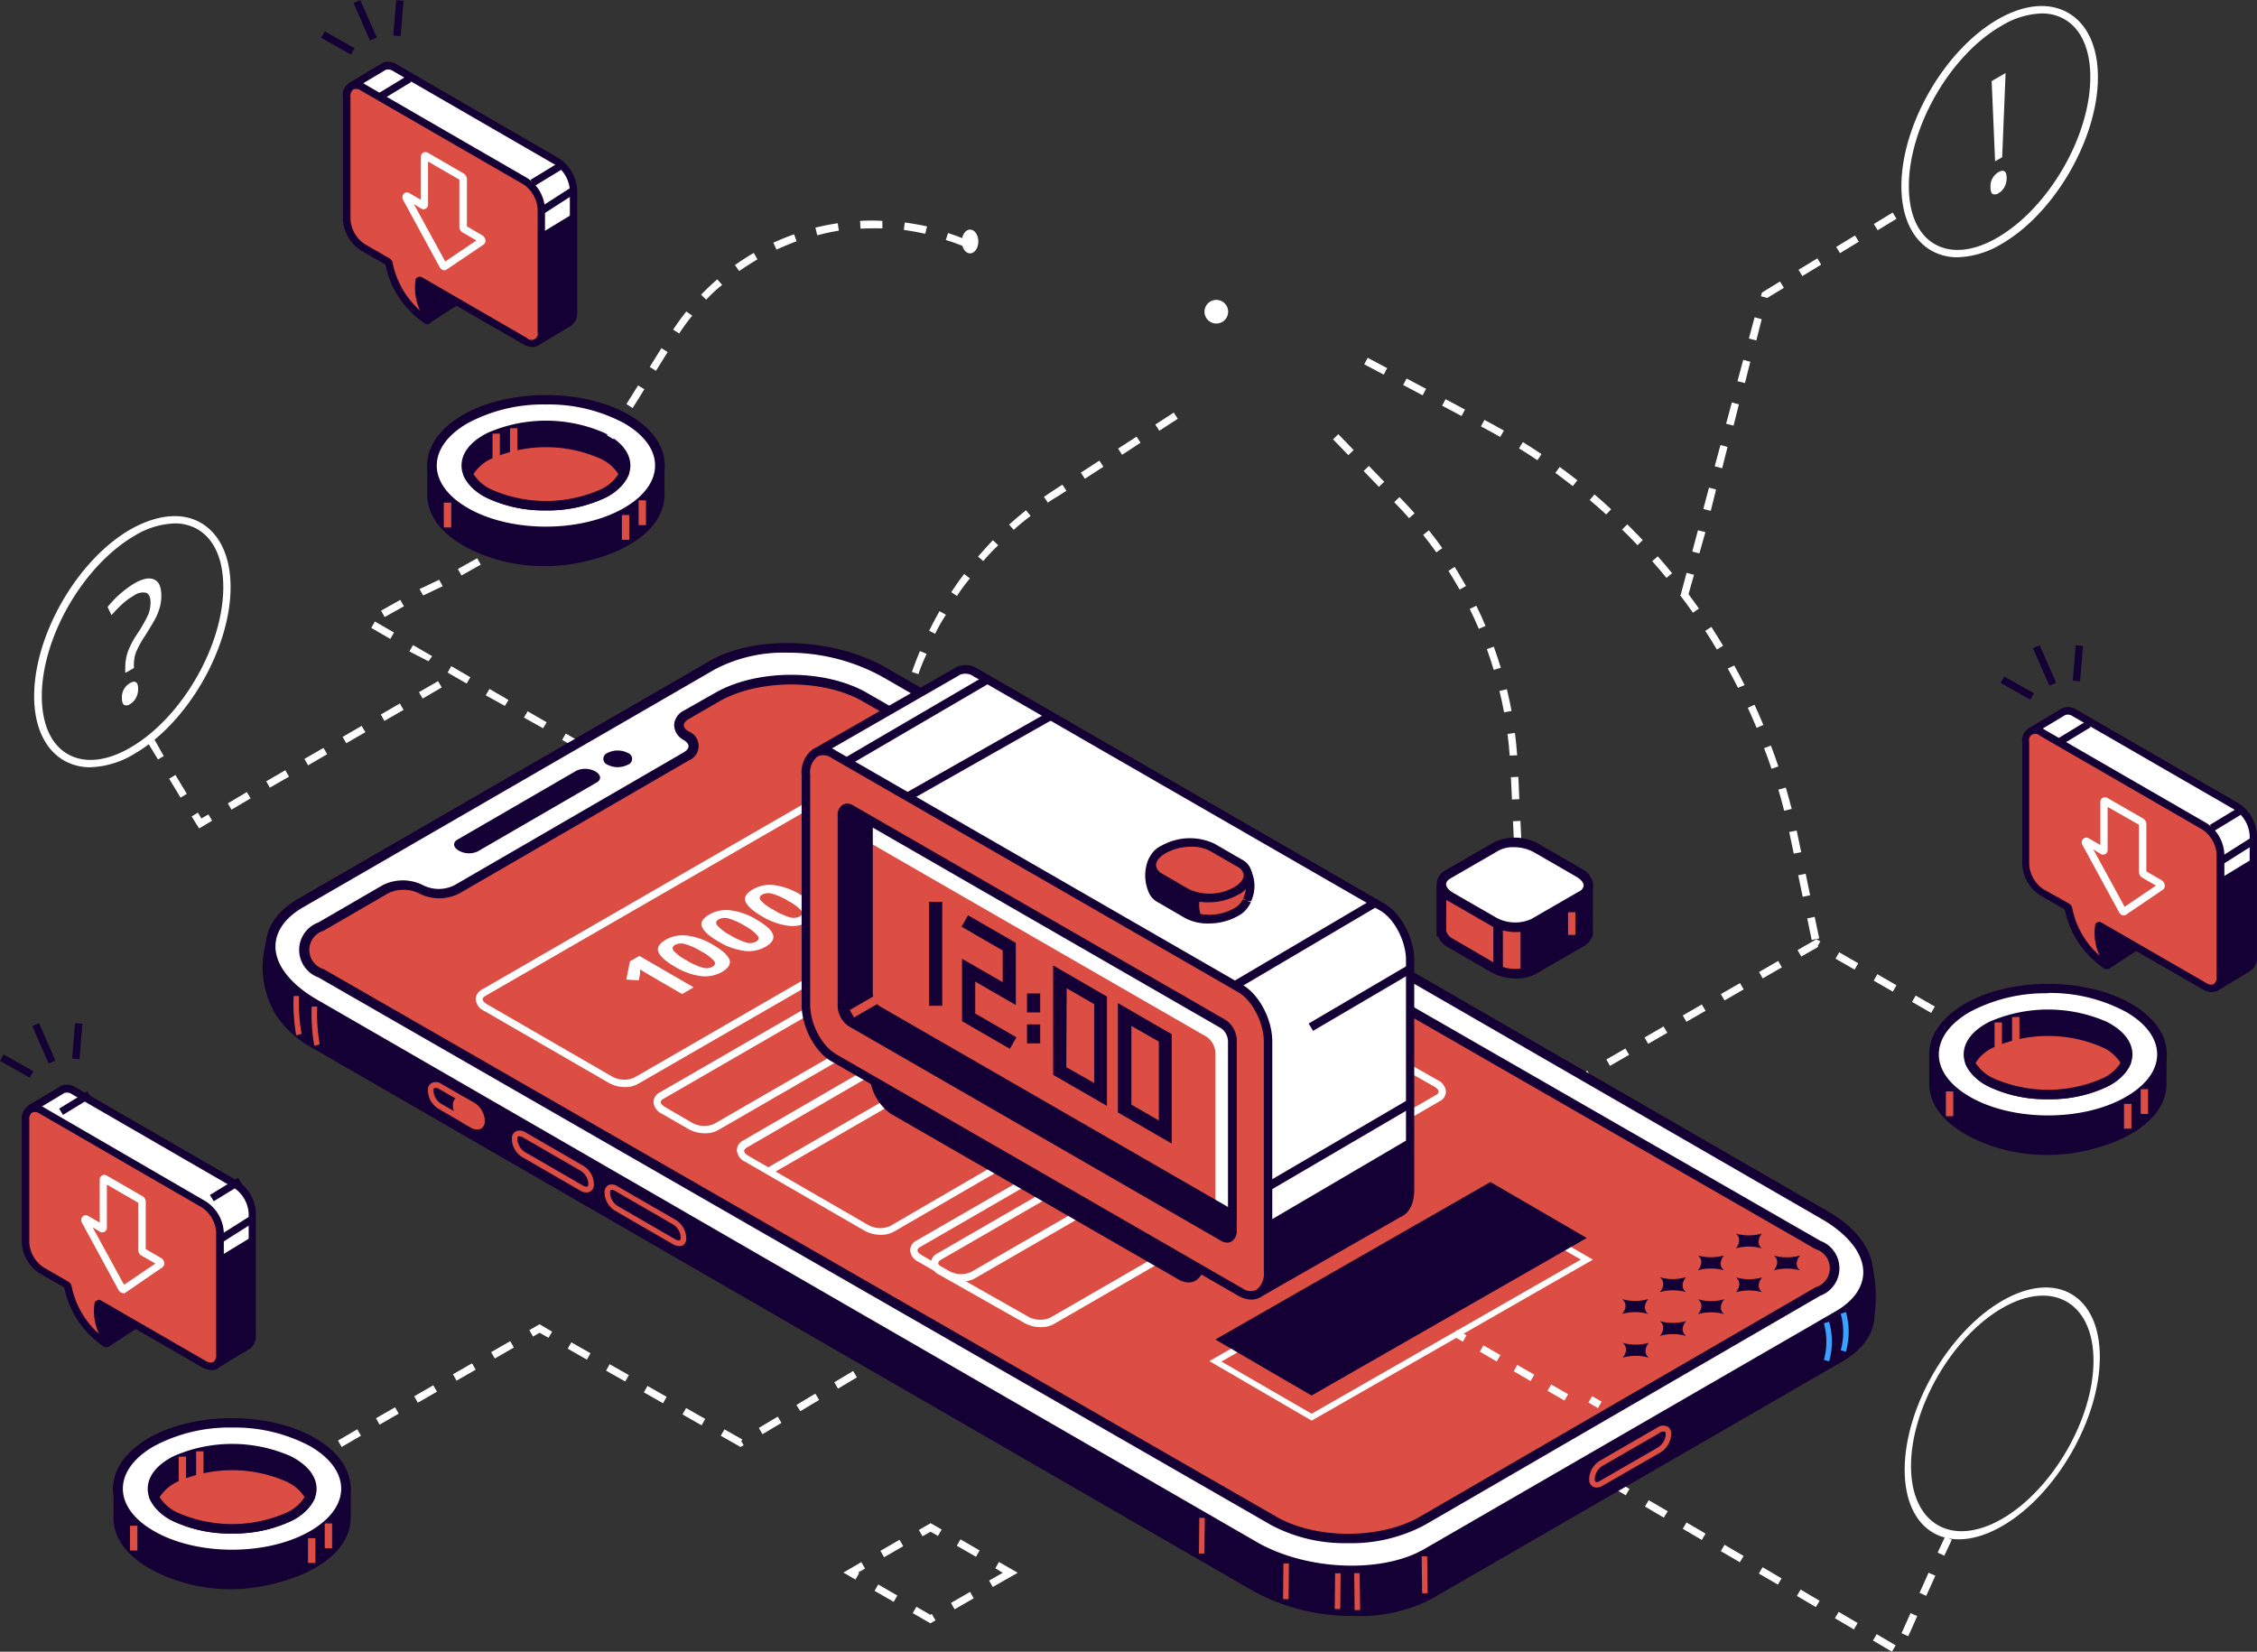 <svg xmlns="http://www.w3.org/2000/svg" width="572.998" height="419.351" viewBox="0 0 572.998 419.351">
  <rect x="0" y="0" width="572.998" height="419.351" fill="#333333" stroke="none"/>
  <g id="Layer_2" data-name="Layer 2" transform="translate(-0.003 -77.031)">
    <g id="Layer_1" data-name="Layer 1" transform="translate(0.003 77.031)">
      <path id="Path_6486" data-name="Path 6486" d="M280.664,291.138c-13.663,7.9-24.774,1.474-24.774-14.3s11.111-35.016,24.774-42.9,24.774-1.474,24.774,14.286S294.326,283.258,280.664,291.138Zm0-55.349c-12.774,7.37-23.168,25.379-23.168,40.118s10.393,20.787,23.168,13.379,23.168-25.379,23.168-40.118-10.393-20.749-23.168-13.379Z" transform="translate(227.659 96.314)" fill="#fff"/>
      <path id="Path_6488" data-name="Path 6488" d="M297.366,305.621l-4.819-2.835.945-1.606,4.819,2.835Zm4.138-3.912-1.7-.775,2.286-5.1,1.7.756Zm-13.795-1.739-4.819-2.835.945-1.625,4.819,2.835Zm-9.656-5.669-4.819-2.835.945-1.606L279,292.7Zm28.024-2.853-1.7-.756,2.286-5.121,1.72.775ZM268.416,288.6l-4.838-2.816.945-1.606,4.819,2.835Zm-9.656-5.669-4.838-2.835.945-1.606,4.838,2.835Zm51.91-1.682-1.7-.775,1.89-4.044,1.7.775ZM249.1,277.257l-4.838-2.835.945-1.606,4.838,2.835Zm-9.656-5.669-4.781-2.816.945-1.625,4.838,2.835Zm-9.656-5.669-4.838-2.835.945-1.625,4.838,2.835Zm-9.656-5.669-4.838-2.835.945-1.606,4.838,2.816Zm-9.656-5.669-4.838-2.835.945-1.606,4.838,2.835Z" transform="translate(182.952 113.729)" fill="#fff"/>
      <path id="Path_6489" data-name="Path 6489" d="M225.558,231.04l-.264-5.669h1.89l.265,5.669Zm-.51-11.168-.265-5.669,1.89-.094.265,5.669Zm-.529-11.187-.265-5.669,1.89-.094.246,5.669Zm-.567-11.149c-.132-1.89-.34-3.779-.567-5.518l1.89-.246c.227,1.89.435,3.779.567,5.669Zm-1.436-11c-.34-1.89-.737-3.628-1.172-5.423l1.89-.435c.435,1.89.85,3.666,1.191,5.518Zm-2.627-10.771c-.529-1.776-1.115-3.534-1.739-5.272l1.757-.624c.624,1.757,1.228,3.553,1.776,5.348Zm-3.779-10.431c-.737-1.7-1.512-3.4-2.305-5.045l1.663-.813c.831,1.663,1.625,3.4,2.343,5.14Zm-4.875-9.959c-.907-1.625-1.89-3.212-2.835-4.762l1.568-1c1,1.568,1.89,3.212,2.891,4.857Zm-5.915-9.448c-1.077-1.512-2.211-3-3.345-4.441l1.455-1.153c1.172,1.455,2.305,2.967,3.4,4.516Zm-6.916-8.693q-1.417-1.587-2.891-3.118l-.888-.926,1.323-1.3.907.926c1,1.039,1.984,2.116,2.948,3.194Zm-7.653-7.937-3.893-4.025,1.342-1.285,3.893,4.025Zm-7.767-8.05-3.893-4.025,1.342-1.3,3.893,4.025Z" transform="translate(159.331 -5.686)" fill="#fff"/>
      <path id="Path_6490" data-name="Path 6490" d="M201.355,232.931l-.945-1.625,4.857-2.8.926,1.625Zm9.694-5.669-.945-1.625,4.857-2.8.926,1.625Zm9.694-5.669-.926-1.625,4.838-2.8.945,1.606Zm9.694-5.669-.926-1.606,4.838-2.8.945,1.606ZM331.309,213.6l-4.8-2.74.926-1.625,4.8,2.759Zm-91.178-3.269-.926-1.606,4.838-2.8.945,1.606Zm81.521-2.268-4.857-2.589.945-1.606,4.838,2.8Zm-71.808-3.326-.926-1.606,4.838-2.8.945,1.606Zm62.133-2.249-4.857-2.8.926-1.606,4.857,2.778Zm-52.458-3.175-.926-1.606,4.857-2.8.926,1.606Zm42.726-2.23-4.857-2.8.926-1.625,4.856,2.8Zm-33.032-3.364-.926-1.625,4.857-2.8.926,1.625Zm23.319-2.23-4.838-2.778.926-1.625,4.857,2.8ZM279,188.164l-.945-1.625,4.8-2.759.983.548-.642,1.115.132.208-.416.3h0Z" transform="translate(178.299 54.689)" fill="#fff"/>
      <path id="Path_6491" data-name="Path 6491" d="M41.215,272.17l-.945-1.606,4.857-2.8.926,1.606Zm110.982-5.5-5.027-2.853.926-1.625,4.535,2.57-.246.454.586.983Zm-101.288,0-.926-1.625,4.894-2.872.945,1.625Zm106.862-3.25-.945-1.587,4.8-2.872.945,1.587Zm-15.477-2.249-4.857-2.778.926-1.606,4.857,2.759ZM60.546,261l-.926-1.625,4.857-2.778.926,1.606Zm106.787-3.4-.964-1.606,4.8-2.872.964,1.606Zm-34.827-2.041-4.875-2.759.926-1.625,4.875,2.759Zm-62.247-.132-.926-1.625,4.838-2.8.945,1.625Zm106.673-3.572-.964-1.606,4.8-2.872.964,1.606Zm-54.026-1.814-4.875-2.759.926-1.625,4.875,2.759Zm-42.82-.208-.926-1.625,4.857-2.778.926,1.606Zm106.579-3.779-.964-1.587,1.89-1.172.945,1.606Zm-73.49-1.568-4.875-2.778.926-1.606,4.857,2.759ZM89.8,244.2l-.945-1.606,4.857-2.8.926,1.625Zm13.625-5.253-2.268-1.285-1.663.964L98.567,237l2.589-1.493,3.194,1.89Z" transform="translate(35.823 100.713)" fill="#fff"/>
      <path id="Path_6492" data-name="Path 6492" d="M112.864,189.669l-4.838-2.816.926-1.606,4.857,2.8ZM103.188,184l-4.857-2.7.926-1.625,4.857,2.816Zm-9.694-5.669-4.857-2.7.945-1.606,4.838,2.8ZM83.8,172.662l-4.857-2.7.945-1.606,4.838,2.8Zm-9.694-5.669-4.838-2.8.926-1.625,4.838,2.816Zm-9.694-5.669-4.857-2.494.926-1.606,4.857,2.8Zm-9.694-5.669-4.838-2.8.926-1.625,4.857,2.8ZM53.281,150.1l-.907-1.625,4.875-2.74.926,1.625Zm9.77-5.48-.907-1.625,4.97-2.362.907,1.625Zm9.732-5.083-.907-1.644,4.894-2.721.907,1.625Zm9.77-5.48-.907-1.625,4.875-2.74.926,1.625Z" transform="translate(44.373 6.566)" fill="#fff"/>
      <path id="Path_6493" data-name="Path 6493" d="M69.089,258.458c-2.929-3.685-6.16-2.948-14.3-4.762a45.673,45.673,0,0,0-21.259.283c-6.9,1.776-11.093,2.929-13.946,6.179l-3.779,1.89v7.823c.151,5.14,4.365,9.959,12.718,13.417a43.1,43.1,0,0,0,26.456,1.89c12.359-2.986,18.557-9.2,18.746-15.458v-7.653Z" transform="translate(14.052 115.899)" fill="#150035"/>
      <path id="Path_6494" data-name="Path 6494" d="M45.126,288.167a42.974,42.974,0,0,1-16.4-3.175C20.2,281.5,15.5,276.337,15.25,270.5v-8.6l4.138-2.154c3.175-3.477,7.9-4.686,14.4-6.368a47.052,47.052,0,0,1,21.826-.3c2.268.51,4.12.813,5.669,1.077,4.2.68,6.765,1.1,9.146,4.006l5.045,3.779v8.334C75.248,277.7,67.916,283.9,55.8,286.806A45.714,45.714,0,0,1,45.126,288.167Zm-27.5-24.774v6.954c.151,4.951,4.4,9.316,11.981,12.453a42.027,42.027,0,0,0,25.605,1.776c10.79-2.608,17.631-8.088,17.82-14.305v-7.011l-4.422-3.439c-1.89-2.268-3.666-2.57-7.729-3.231-1.587-.265-3.553-.586-5.9-1.115a44.257,44.257,0,0,0-20.787.3c-7.011,1.89-10.771,2.872-13.341,5.783l-.359.283Z" transform="translate(13.563 115.33)" fill="#150035"/>
      <ellipse id="Ellipse_932" data-name="Ellipse 932" cx="28.95" cy="16.705" rx="28.95" ry="16.705" transform="translate(29.985 361.262)" fill="#fff"/>
      <path id="Path_6495" data-name="Path 6495" d="M45.425,283.926a42.954,42.954,0,0,1-21.146-5.046c-5.858-3.383-9.089-7.937-9.089-12.85s3.231-9.448,9.089-12.869c11.622-6.708,30.519-6.727,42.14,0,5.858,3.383,9.089,7.937,9.089,12.869s-3.231,9.448-9.089,12.85A42.953,42.953,0,0,1,45.425,283.926Zm0-33.41a40.459,40.459,0,0,0-19.861,4.743c-5.083,2.929-7.88,6.746-7.88,10.771s2.8,7.823,7.88,10.752c10.941,6.33,28.761,6.33,39.684,0,5.064-2.929,7.861-6.746,7.861-10.752s-2.8-7.842-7.861-10.771h0a40.515,40.515,0,0,0-19.823-4.743Z" transform="translate(13.51 111.936)" fill="#150035"/>
      <path id="Path_6496" data-name="Path 6496" d="M54.994,255.188a35.659,35.659,0,0,0-28.591,0c-7.88,3.987-7.88,10.431,0,14.418a35.659,35.659,0,0,0,28.591,0C62.893,265.619,62.893,259.175,54.994,255.188Z" transform="translate(18.227 115.56)" fill="#150035"/>
      <path id="Path_6497" data-name="Path 6497" d="M41.279,274.325a33.9,33.9,0,0,1-14.834-3.061c-4.252-2.135-6.6-5.083-6.6-8.277s2.343-6.16,6.6-8.3a37,37,0,0,1,29.668,0h0c4.252,2.135,6.6,5.083,6.6,8.3s-2.343,6.1-6.671,8.277a34.015,34.015,0,0,1-14.759,3.061Zm0-20.371a31.52,31.52,0,0,0-13.757,2.853c-3.326,1.7-5.253,3.931-5.253,6.142s1.89,4.441,5.253,6.123a34.43,34.43,0,0,0,27.5,0c3.345-1.682,5.253-3.931,5.253-6.123s-1.89-4.46-5.253-6.142h0A31.426,31.426,0,0,0,41.279,253.954Z" transform="translate(17.656 115.017)" fill="#150035"/>
      <path id="Path_6498" data-name="Path 6498" d="M54.773,257.458a35.9,35.9,0,0,0-28.591,0,11.112,11.112,0,0,0-5.442,5.064,11.016,11.016,0,0,0,5.442,5.046,35.659,35.659,0,0,0,28.591,0,10.847,10.847,0,0,0,5.442-5.046,10.96,10.96,0,0,0-5.442-5.064Z" transform="translate(18.447 117.599)" fill="#dc4d43"/>
      <path id="Path_6499" data-name="Path 6499" d="M41.11,272.311a33.9,33.9,0,0,1-14.834-3.061,12.207,12.207,0,0,1-6.028-5.669l-.208-.472.208-.491a12.283,12.283,0,0,1,6.028-5.669,37.076,37.076,0,0,1,29.668,0,12.283,12.283,0,0,1,6.028,5.669l.189.491-.189.472a12.207,12.207,0,0,1-6.1,5.669,34.013,34.013,0,0,1-14.759,3.061ZM22.7,263.09a10.677,10.677,0,0,0,4.649,3.968,34.43,34.43,0,0,0,27.5,0A10.563,10.563,0,0,0,59.5,263.09a10.563,10.563,0,0,0-4.649-3.968h0a34.279,34.279,0,0,0-27.5,0A10.677,10.677,0,0,0,22.7,263.09Z" transform="translate(17.825 117.031)" fill="#150035"/>
      <rect id="Rectangle_2225" data-name="Rectangle 2225" width="1.871" height="6.293" transform="translate(78.21 390.533)" fill="#dc4d43"/>
      <rect id="Rectangle_2226" data-name="Rectangle 2226" width="1.871" height="6.293" transform="translate(82.442 386.791)" fill="#dc4d43"/>
      <rect id="Rectangle_2227" data-name="Rectangle 2227" width="1.871" height="6.293" transform="translate(33.008 387.377)" fill="#dc4d43"/>
      <rect id="Rectangle_2228" data-name="Rectangle 2228" width="1.871" height="6.293" transform="translate(45.367 369.841)" fill="#dc4d43"/>
      <rect id="Rectangle_2229" data-name="Rectangle 2229" width="1.871" height="6.293" transform="translate(49.789 368.48)" fill="#dc4d43"/>
      <path id="Path_6500" data-name="Path 6500" d="M313.045,200.108c-2.948-3.779-6.16-2.948-14.305-4.762a45.352,45.352,0,0,0-21.259.3c-6.9,1.776-11.112,2.91-13.965,6.16l-3.666,1.89v7.823c.17,5.14,4.365,9.978,12.737,13.417a43.028,43.028,0,0,0,26.342,1.89c12.359-2.986,18.576-9.184,18.765-15.458v-7.559Z" transform="translate(231.182 63.986)" fill="#150035"/>
      <path id="Path_6501" data-name="Path 6501" d="M289.066,229.817a43.048,43.048,0,0,1-16.4-3.175c-8.5-3.5-13.228-8.655-13.474-14.494v-8.6l4.138-2.154c3.175-3.458,7.918-4.686,14.418-6.368a47.054,47.054,0,0,1,21.826-.3c2.268.51,4.119.813,5.669,1.077,4.214.68,6.765,1.1,9.146,4.006l5.046,3.874v8.352c-.227,7.408-7.559,13.606-19.691,16.516a45.715,45.715,0,0,1-10.677,1.266ZM261.59,205.024v6.935c.151,4.951,4.4,9.316,11.981,12.453a41.894,41.894,0,0,0,25.605,1.776c10.809-2.589,17.631-8.088,17.839-14.305v-7.011l-4.422-3.439c-1.89-2.268-3.685-2.57-7.729-3.231-1.587-.265-3.572-.586-5.9-1.1a44.257,44.257,0,0,0-20.692.283c-7.011,1.89-10.79,2.872-13.36,5.782l-.34.283Z" transform="translate(230.595 63.416)" fill="#150035"/>
      <ellipse id="Ellipse_933" data-name="Ellipse 933" cx="28.95" cy="16.705" rx="28.95" ry="16.705" transform="translate(490.995 250.998)" fill="#fff"/>
      <path id="Path_6502" data-name="Path 6502" d="M289.35,225.573a43.01,43.01,0,0,1-21.07-5.046c-5.858-3.364-9.089-7.937-9.089-12.85s3.231-9.449,9.089-12.869c11.622-6.708,30.538-6.708,42.159,0,5.858,3.383,9.071,7.956,9.071,12.869s-3.213,9.448-9.071,12.85A43.085,43.085,0,0,1,289.35,225.573Zm0-33.41a40.723,40.723,0,0,0-19.861,4.743c-5.064,2.929-7.861,6.746-7.861,10.771s2.8,7.823,7.861,10.752c10.96,6.33,28.78,6.33,39.684,0,5.083-2.929,7.88-6.746,7.88-10.752s-2.8-7.842-7.88-10.771a40.609,40.609,0,0,0-19.823-4.819Z" transform="translate(230.595 60.025)" fill="#150035"/>
      <path id="Path_6503" data-name="Path 6503" d="M298.97,196.828a35.9,35.9,0,0,0-28.591,0c-7.9,3.987-7.9,10.431,0,14.418a35.658,35.658,0,0,0,28.591,0C306.85,207.353,306.85,200.815,298.97,196.828Z" transform="translate(235.279 63.656)" fill="#150035"/>
      <path id="Path_6504" data-name="Path 6504" d="M285.23,215.986a33.75,33.75,0,0,1-14.834-3.1c-4.252-2.135-6.576-5.083-6.576-8.277s2.324-6.16,6.576-8.3a37.208,37.208,0,0,1,29.687,0h0c4.233,2.135,6.576,5.083,6.576,8.3s-2.343,6.142-6.576,8.277A33.788,33.788,0,0,1,285.23,215.986Zm0-20.371a31.426,31.426,0,0,0-13.738,2.853c-3.345,1.7-5.253,3.931-5.253,6.142s1.89,4.441,5.253,6.123a34.431,34.431,0,0,0,27.5,0c3.326-1.682,5.253-3.912,5.253-6.123s-1.89-4.441-5.253-6.142h0A31.521,31.521,0,0,0,285.23,195.615Z" transform="translate(234.714 63.093)" fill="#150035"/>
      <path id="Path_6505" data-name="Path 6505" d="M298.743,199.128a35.659,35.659,0,0,0-28.591,0,10.922,10.922,0,0,0-5.442,5.046,10.923,10.923,0,0,0,5.442,5.046,35.659,35.659,0,0,0,28.591,0,10.922,10.922,0,0,0,5.442-5.045A10.923,10.923,0,0,0,298.743,199.128Z" transform="translate(235.506 65.683)" fill="#dc4d43"/>
      <path id="Path_6506" data-name="Path 6506" d="M285.061,213.967a33.75,33.75,0,0,1-14.834-3.1,12.075,12.075,0,0,1-6.009-5.669l-.208-.472.208-.472a12.094,12.094,0,0,1,6.009-5.669,37.208,37.208,0,0,1,29.687,0h0a12.188,12.188,0,0,1,6.009,5.669l.208.472-.208.472a12.151,12.151,0,0,1-6.009,5.669,33.789,33.789,0,0,1-14.853,3.1Zm-18.387-9.222a10.564,10.564,0,0,0,4.649,3.968,34.43,34.43,0,0,0,27.5,0,10.564,10.564,0,0,0,4.649-3.968,10.564,10.564,0,0,0-4.649-3.968,34.43,34.43,0,0,0-27.5,0,10.564,10.564,0,0,0-4.649,3.968Z" transform="translate(234.883 65.112)" fill="#150035"/>
      <rect id="Rectangle_2230" data-name="Rectangle 2230" width="1.871" height="6.293" transform="translate(539.238 280.269)" fill="#dc4d43"/>
      <rect id="Rectangle_2231" data-name="Rectangle 2231" width="1.871" height="6.293" transform="translate(543.471 276.528)" fill="#dc4d43"/>
      <rect id="Rectangle_2232" data-name="Rectangle 2232" width="1.871" height="6.293" transform="translate(494.018 277.113)" fill="#dc4d43"/>
      <rect id="Rectangle_2233" data-name="Rectangle 2233" width="1.871" height="6.293" transform="translate(506.377 259.596)" fill="#dc4d43"/>
      <rect id="Rectangle_2234" data-name="Rectangle 2234" width="1.871" height="6.293" transform="translate(510.817 258.217)" fill="#dc4d43"/>
      <path id="Path_6507" data-name="Path 6507" d="M285.422,196.186l8.617-5.556a.151.151,0,0,0,0-.227L283.1,177.176a.17.17,0,0,0-.283,0l-1.739,8.088h0l-.416,5.556h0l4.479,5.234a.17.17,0,0,0,.283.132Z" transform="translate(249.697 48.746)" fill="#150035"/>
      <path id="Path_6508" data-name="Path 6508" d="M285.746,197.608a1.077,1.077,0,0,1-.813-.378l-4.743-5.518v-.51l.416-5.537,1.89-8.787.68-.265a1.115,1.115,0,0,1,1.1.359L295.478,190.6v.529a1.077,1.077,0,0,1-.472.737l-8.636,5.669a1.115,1.115,0,0,1-.624.076Zm-3.685-6.576,3.779,4.46,7.313-4.724L283.8,179.429l-1.417,6.5Z" transform="translate(249.279 48.288)" fill="#150035"/>
      <path id="Path_6509" data-name="Path 6509" d="M324.914,177.468l-41.12-23.81a2.929,2.929,0,0,0-2.683-.378h0l-8.069,4.819a.208.208,0,0,0,0,.34L282.66,168.6a.207.207,0,0,1,0,.151v16.781a9.3,9.3,0,0,0,4.214,7.294L293,196.383l.435.6a22.676,22.676,0,0,0,9.543,14.324c.283.208.491,0,.3-.454-1-1.89-2.853-5.971-2.286-9.184l.68-.3,12.68,7.332a.189.189,0,0,1,.094.113l5.291,14.135a.227.227,0,0,0,.321.113l7.956-4.781h0a2.948,2.948,0,0,0,1.1-2.589v-31.01A9.448,9.448,0,0,0,324.914,177.468Z" transform="translate(242.84 27.403)" fill="#fff"/>
      <path id="Path_6510" data-name="Path 6510" d="M320.694,224.547l-.6-.113a1.209,1.209,0,0,1-.7-.7l-5.2-13.889L302.345,203a17.556,17.556,0,0,0,2.268,7.88,1.285,1.285,0,0,1-.189,1.606,1.172,1.172,0,0,1-1.455,0,23.432,23.432,0,0,1-9.883-14.74l-.208-.265-5.953-3.439a10.167,10.167,0,0,1-4.668-8.107v-16.5l-9.448-9.959a1.134,1.134,0,0,1-.3-.964,1.115,1.115,0,0,1,.586-.832l8.012-4.819a3.931,3.931,0,0,1,3.628.378L325.872,177a10.185,10.185,0,0,1,4.686,8.088V216.1a3.912,3.912,0,0,1-1.512,3.364ZM302.25,200.794l13.379,7.729.208.435,5.008,13.322,7.219-4.346a2.117,2.117,0,0,0,.642-1.776v-31.01a8.428,8.428,0,0,0-3.779-6.482l-41.139-23.753a2.135,2.135,0,0,0-1.89-.321l-7.181,4.309,9.259,9.789V186a8.428,8.428,0,0,0,3.779,6.5l6.425,3.779.586.983A21.694,21.694,0,0,0,301.8,209.3a14.192,14.192,0,0,1-1.228-7.332l.094-.491Z" transform="translate(242.43 26.942)" fill="#150035"/>
      <path id="Path_6511" data-name="Path 6511" d="M317.533,180.073l-41.252-23.81c-2.249-1.3-4.1-.246-4.1,2.362v31.142a9.108,9.108,0,0,0,4.1,7.105l6.349,3.666a.756.756,0,0,1,.321.491,22.676,22.676,0,0,0,9.543,14.381c.3.208.491-.094.3-.454-1.02-1.89-2.986-6.255-2.211-9.449,0-.151.17-.208.34-.113l26.607,15.363c2.268,1.3,4.1.246,4.1-2.362V187.178A9.07,9.07,0,0,0,317.533,180.073Z" transform="translate(242.152 29.711)" fill="#dc4d43"/>
      <path id="Path_6512" data-name="Path 6512" d="M319.818,222.639a4.725,4.725,0,0,1-2.305-.68l-25.719-14.853a17.461,17.461,0,0,0,2.287,7.88,1.285,1.285,0,0,1-.208,1.606,1.172,1.172,0,0,1-1.455,0,23.772,23.772,0,0,1-9.921-14.91l-6.217-3.59a9.958,9.958,0,0,1-4.573-7.918V159.089a3.42,3.42,0,0,1,5.5-3.175l41.252,23.81a9.958,9.958,0,0,1,4.554,7.918v31.142a3.78,3.78,0,0,1-1.663,3.458,3.024,3.024,0,0,1-1.531.4ZM291.189,204.8a1.172,1.172,0,0,1,.6.17l26.626,15.363a2.06,2.06,0,0,0,1.89.3,2.117,2.117,0,0,0,.737-1.89v-31.1a8.145,8.145,0,0,0-3.647-6.293l-41.233-23.81a1.606,1.606,0,0,0-2.7,1.55v31.142a8.182,8.182,0,0,0,3.628,6.293l6.538,3.666a1.625,1.625,0,0,1,.775,1.134,21.523,21.523,0,0,0,6.954,12.075,13.455,13.455,0,0,1-1.153-7.71l.095-.472.548-.321a1.132,1.132,0,0,1,.34-.095Z" transform="translate(241.7 29.247)" fill="#150035"/>
      <rect id="Rectangle_2235" data-name="Rectangle 2235" width="8.409" height="1.871" transform="matrix(0.855, -0.519, 0.519, 0.855, 561.048, 209.428)" fill="#150035"/>
      <rect id="Rectangle_2236" data-name="Rectangle 2236" width="8.409" height="1.871" transform="matrix(0.855, -0.519, 0.519, 0.855, 522.609, 187.391)" fill="#150035"/>
      <rect id="Rectangle_2237" data-name="Rectangle 2237" width="9.373" height="1.871" transform="matrix(0.845, -0.535, 0.535, 0.845, 563.285, 217.877)" fill="#150035"/>
      <path id="Path_6513" data-name="Path 6513" d="M306.532,172.94l-8.182,4.97v27l7.918-4.346.265-1.946Z" transform="translate(265.436 45.045)" fill="#150035"/>
      <rect id="Rectangle_2238" data-name="Rectangle 2238" width="9.014" height="1.871" transform="translate(526.221 172.823) rotate(-85.29)" fill="#150035"/>
      <rect id="Rectangle_2239" data-name="Rectangle 2239" width="1.871" height="10.393" transform="matrix(0.916, -0.401, 0.401, 0.916, 516.121, 164.576)" fill="#150035"/>
      <rect id="Rectangle_2240" data-name="Rectangle 2240" width="1.871" height="8.655" transform="translate(507.908 173.39) rotate(-60.53)" fill="#150035"/>
      <path id="Path_6514" data-name="Path 6514" d="M290.671,194.695H290.1a1.512,1.512,0,0,1-.945-.775L279.9,176.913a1.342,1.342,0,0,1,.151-1.644,1.134,1.134,0,0,1,1.4-.132l2.948,1.682V165.9a1.153,1.153,0,0,1,.567-1.039,1.172,1.172,0,0,1,1.19,0l9.108,5.253a1.7,1.7,0,0,1,.813,1.417v12l3.874,2.249a1.663,1.663,0,0,1,.813,1.361,1.19,1.19,0,0,1-.491,1.039ZM282.6,177.933l7.956,14.588,7.956-5.386-3.5-2.022a1.7,1.7,0,0,1-.813-1.417v-12l-7.956-4.535v10.922a1.153,1.153,0,0,1-.567,1.039,1.134,1.134,0,0,1-1.172,0Z" transform="translate(248.832 37.708)" fill="#fff"/>
      <path id="Path_6515" data-name="Path 6515" d="M39.452,232.8a25.359,25.359,0,0,0,8.409,7.426L286.832,378.173c12.926,7.464,32.484,8.277,43.671,1.89l104.651-60.47c4.724-2.74,7.181-6.331,7.559-10.148h0a36.9,36.9,0,0,0-.624-13.474l-6.954.4h0a31.485,31.485,0,0,0-3.042-2.022L193.122,156.4c-12.926-7.559-32.484-8.277-43.69-1.89L44.8,214.979l-7.956-.416a22.2,22.2,0,0,0,2.192,17.461l.094.132.359.567Z" transform="translate(31.992 24.794)" fill="#150035"/>
      <path id="Path_6516" data-name="Path 6516" d="M312.153,385.982a52.138,52.138,0,0,1-25.322-6.293L47.86,241.742a26,26,0,0,1-8.806-7.786l-.132-.208-.3-.454a23.376,23.376,0,0,1-2.381-18.632l.3-.85,8.5.435,104.311-60.13c11.527-6.652,31.652-5.839,44.9,1.89L433.225,293.954a30.976,30.976,0,0,1,2.778,1.89l7.559-.416.246.964a37.794,37.794,0,0,1,.643,14v.094c-.435,4.308-3.212,8.069-8.069,10.866l-104.632,60.47A39.91,39.91,0,0,1,312.153,385.982ZM41.057,232.577h0a23.47,23.47,0,0,0,7.993,7.049L288.021,377.573c12.585,7.256,31.634,8.05,42.461,1.8L435.134,318.9c4.214-2.438,6.6-5.669,6.9-9.184l.113-.68a34.658,34.658,0,0,0-.491-11.338l-5.083.283-.265.831-1.379-.983a29.141,29.141,0,0,0-2.948-1.89L193.045,157.9c-12.566-7.256-31.634-8.069-42.461-1.8L45.63,216.722l-7.351-.378a21.316,21.316,0,0,0,2.343,15.571,4.464,4.464,0,0,0,.321.491l-.888.869Z" transform="translate(31.389 24.298)" fill="#150035"/>
      <path id="Path_6517" data-name="Path 6517" d="M43.929,209.454l104.632-60.47c11.187-6.463,30.745-5.669,43.671,1.89L431.2,288.821c12.926,7.559,14.343,18.746,3.137,25.209L329.707,374.5c-11.187,6.482-30.745,5.669-43.671-1.8L47.009,234.662C34.14,227.217,32.742,215.916,43.929,209.454Z" transform="translate(32.353 19.851)" fill="#fff"/>
      <path id="Path_6518" data-name="Path 6518" d="M311.322,380.509a52.118,52.118,0,0,1-25.3-6.293L47.048,236.268c-7.181-4.138-11.338-9.732-11.338-15.307,0-4.705,2.891-8.976,8.163-12.018l104.632-60.47c11.508-6.633,31.652-5.839,44.9,1.89L432.357,288.31c7.181,4.157,11.338,9.732,11.338,15.325,0,4.705-2.891,8.957-8.164,12L330.9,376.106a39.854,39.854,0,0,1-19.577,4.4Zm-143.2-234.077a37.378,37.378,0,0,0-18.368,4.214L45.121,211.116c-4.479,2.589-6.954,6.1-6.954,9.9,0,4.686,3.779,9.448,10.091,13.228L287.228,372.194c12.566,7.256,31.615,8.069,42.461,1.89l104.632-60.47c4.479-2.589,6.954-6.1,6.954-9.9,0-4.705-3.779-9.449-10.091-13.228L192.215,152.536A49.378,49.378,0,0,0,168.121,146.432Z" transform="translate(31.766 19.284)" fill="#150035"/>
      <path id="Path_6519" data-name="Path 6519" d="M145.6,153.392l-7.729,4.479c-2.513,1.455-2.494,3.779,0,5.272h0c2.513,1.436,2.513,3.779,0,5.253l-58.2,33.75a10.11,10.11,0,0,1-9.108,0h0a10.148,10.148,0,0,0-9.127,0l-16.289,9.449c-5.669,3.269-5.669,8.6,0,11.829L287.023,362.487c10.374,5.953,27.306,5.915,37.643,0l100.456-58.221c5.669-3.269,5.669-8.579,0-11.829L183.241,153.392C172.885,147.364,155.935,147.4,145.6,153.392Z" transform="translate(36.375 23.643)" fill="#dc4d43"/>
      <path id="Path_6520" data-name="Path 6520" d="M306.273,368.722a39.683,39.683,0,0,1-19.35-4.611L45.041,225.067a7.426,7.426,0,0,1,0-13.927l16.308-9.449a11.338,11.338,0,0,1,10.337,0,8.863,8.863,0,0,0,7.9,0l58.2-33.731c.794-.472,1.266-1.039,1.266-1.587s-.472-1.115-1.285-1.587a4.46,4.46,0,0,1-2.381-3.779,4.384,4.384,0,0,1,2.494-3.685l7.767-4.4c10.7-6.217,28.138-6.236,38.852,0L426.382,291.962a7.426,7.426,0,0,1,0,13.927L325.926,364.13A39.685,39.685,0,0,1,306.273,368.722ZM66.64,202.844a8.163,8.163,0,0,0-3.968.945l-16.289,9.448a5.081,5.081,0,0,0,.019,9.732L288.283,362.013c10.053,5.782,26.456,5.764,36.433,0l100.437-58.24a5.064,5.064,0,0,0,0-9.713L183.272,155c-10.053-5.782-26.456-5.669-36.433,0l-7.729,4.479c-.813.472-1.266,1.039-1.266,1.587s.454,1.115,1.266,1.568a3.968,3.968,0,0,1,0,7.37l-58.2,33.731a11.187,11.187,0,0,1-10.318,0A8.3,8.3,0,0,0,66.64,202.844Z" transform="translate(35.757 23.077)" fill="#150035"/>
      <path id="Path_6521" data-name="Path 6521" d="M82.113,162.028a1.587,1.587,0,0,1,0-2.986,5.669,5.669,0,0,1,5.159,0,1.568,1.568,0,0,1,0,2.986,5.669,5.669,0,0,1-5.159,0Z" transform="translate(72.119 32.128)" fill="#150035"/>
      <path id="Path_6522" data-name="Path 6522" d="M61.841,178.869l30.235-17.518a5.386,5.386,0,0,1,4.819.208h0c1.417.813,1.568,2.06.34,2.778L67,181.855a5.31,5.31,0,0,1-4.819-.208h0C60.764,180.834,60.613,179.587,61.841,178.869Z" transform="translate(54.276 34.316)" fill="#150035"/>
      <rect id="Rectangle_2241" data-name="Rectangle 2241" width="9.071" height="1.398" transform="matrix(0.01, -1, 1, 0.01, 338.86, 408.515)" fill="#dc4d43"/>
      <path id="Path_6523" data-name="Path 6523" d="M248.623,243.961l-1.323-.4a17.384,17.384,0,0,0,0-9.259l1.342-.435a18.9,18.9,0,0,1-.019,10.091Z" transform="translate(220.017 99.254)" fill="#39a1ff"/>
      <path id="Path_6524" data-name="Path 6524" d="M246.363,245.251l-1.323-.4a17.385,17.385,0,0,0,0-9.259l1.323-.435a18.481,18.481,0,0,1,0,10.091Z" transform="translate(218.006 100.402)" fill="#39a1ff"/>
      <path id="Path_6525" data-name="Path 6525" d="M42.562,202.8a45.352,45.352,0,0,1-.661-9.978h1.4a45.108,45.108,0,0,0,.624,9.6Z" transform="translate(37.235 62.732)" fill="#dc4d43"/>
      <path id="Path_6526" data-name="Path 6526" d="M40.132,201.388a45.353,45.353,0,0,1-.661-9.978h1.4a43.785,43.785,0,0,0,.624,9.6Z" transform="translate(35.073 61.478)" fill="#dc4d43"/>
      <path id="Path_6527" data-name="Path 6527" d="M87.682,225.2a3.023,3.023,0,0,1-1.512-.454l-14.664-8.466a5.537,5.537,0,0,1-2.721-4.309v-.359a1.984,1.984,0,0,1,.926-1.89,2.551,2.551,0,0,1,2.494.208l14.645,8.466a5.556,5.556,0,0,1,2.721,4.327v.34a1.872,1.872,0,0,1-1.89,2.135ZM70.675,210.947a.492.492,0,0,0-.265,0c-.189.113-.227.435-.227.6v.359a4.157,4.157,0,0,0,2.022,3.1l14.664,8.466c.529.3.907.3,1.077.208s.227-.416.227-.6v-.34a4.2,4.2,0,0,0-1.965-3.061l-14.645-8.466a1.89,1.89,0,0,0-.888-.265Z" transform="translate(61.183 77.561)" fill="#dc4d43"/>
      <path id="Path_6528" data-name="Path 6528" d="M100.131,232.357A3.136,3.136,0,0,1,98.6,231.9l-14.645-8.466a5.556,5.556,0,0,1-2.721-4.309v-.34a2.041,2.041,0,0,1,.926-1.89,2.513,2.513,0,0,1,2.419.34l14.645,8.447a5.669,5.669,0,0,1,2.721,4.327v.359a1.984,1.984,0,0,1-.926,1.89A1.889,1.889,0,0,1,100.131,232.357ZM83.123,218.109a.49.49,0,0,0-.265,0c-.189.094-.227.416-.227.6v.416a4.2,4.2,0,0,0,1.946,3.08l14.645,8.466c.548.3.926.3,1.1.208s.227-.435.227-.6v-.359a4.157,4.157,0,0,0-2.022-3.1l-14.645-8.466a1.7,1.7,0,0,0-.756-.265Z" transform="translate(72.261 84.006)" fill="#dc4d43"/>
      <path id="Path_6529" data-name="Path 6529" d="M214.44,264.609a2,2,0,0,1-.926-1.89v-.359a5.669,5.669,0,0,1,2.721-4.327l14.664-8.466a2.513,2.513,0,0,1,2.475-.208,1.89,1.89,0,0,1,.926,1.89v.359a5.669,5.669,0,0,1-2.7,4.327l-14.664,8.447a3.175,3.175,0,0,1-1.531.472A2.022,2.022,0,0,1,214.44,264.609ZM231.6,250.871l-14.664,8.447a4.2,4.2,0,0,0-2,3.118v.359c0,.17,0,.491.208.6s.548.094,1.1-.227l14.664-8.466a4.2,4.2,0,0,0,2-3.1v-.359c0-.17,0-.491-.227-.6a.491.491,0,0,0-.265,0,1.663,1.663,0,0,0-.964.227Z" transform="translate(189.949 112.828)" fill="#dc4d43"/>
      <path id="Path_6530" data-name="Path 6530" d="M69.98,214.988a3.137,3.137,0,0,1-1.531-.454l-8.239-4.762a5.669,5.669,0,0,1-2.7-4.327v-.34a1.89,1.89,0,0,1,.926-1.89,2.437,2.437,0,0,1,2.476.208l8.239,4.762a5.556,5.556,0,0,1,2.721,4.309v.359a1.984,1.984,0,0,1-.926,1.89,1.89,1.89,0,0,1-.964.246Zm-10.6-10.545a.435.435,0,0,0-.246,0c-.208.113-.227.416-.227.6v.34a4.157,4.157,0,0,0,2,3.118l8.239,4.762c.548.3.926.3,1.1.208s.227-.435.227-.6v-.359a4.157,4.157,0,0,0-2.022-3.1l-8.239-4.762A1.587,1.587,0,0,0,59.379,204.443Z" transform="translate(51.144 71.763)" fill="#dc4d43"/>
      <path id="Path_6531" data-name="Path 6531" d="M61.26,207.044v-.34c0-1.3,1.058-1.757,2.362-1l1.89,1.058a4.894,4.894,0,0,1,2.362,3.779v.359c0,1.3-1.058,1.757-2.362,1l-1.89-1.058A4.894,4.894,0,0,1,61.26,207.044Z" transform="translate(54.498 73.868)" fill="#dc4d43"/>
      <path id="Path_6532" data-name="Path 6532" d="M67,213.237a3.137,3.137,0,0,1-1.531-.454l-1.89-1.058a5.556,5.556,0,0,1-2.721-4.327v-.34a2.041,2.041,0,0,1,.926-1.89,2.513,2.513,0,0,1,2.494.227l1.89,1.058a5.556,5.556,0,0,1,2.721,4.309v.359a1.984,1.984,0,0,1-.926,1.89A1.89,1.89,0,0,1,67,213.237ZM62.328,207.4a4.2,4.2,0,0,0,2.022,3.118l1.89,1.058c.548.3.926.3,1.1.208s.227-.435.227-.6v-.359a4.157,4.157,0,0,0-2.022-3.1l-1.89-1.058c-.529-.3-.907-.3-1.077-.208s-.227.416-.227.6Z" transform="translate(54.129 73.514)" fill="#dc4d43"/>
      <rect id="Rectangle_2242" data-name="Rectangle 2242" width="1.398" height="9.373" transform="translate(343.791 399.433) rotate(-0.73)" fill="#dc4d43"/>
      <rect id="Rectangle_2243" data-name="Rectangle 2243" width="1.398" height="9.373" transform="translate(360.931 395.152) rotate(-0.73)" fill="#dc4d43"/>
      <rect id="Rectangle_2244" data-name="Rectangle 2244" width="9.071" height="1.398" transform="matrix(0.01, -1, 1, 0.01, 325.741, 406.013)" fill="#dc4d43"/>
      <rect id="Rectangle_2245" data-name="Rectangle 2245" width="9.071" height="1.398" transform="translate(304.378 394.431) rotate(-89.41)" fill="#dc4d43"/>
      <rect id="Rectangle_2246" data-name="Rectangle 2246" width="1.871" height="2.797" transform="translate(368.963 339.249) rotate(-60)" fill="#fff"/>
      <path id="Path_6533" data-name="Path 6533" d="M220.3,252.362l-4.29-2.476.926-1.606,4.309,2.475Zm-8.6-4.951-4.29-2.494.926-1.606,4.308,2.476Zm-8.6-4.97-4.29-2.494.926-1.606,4.309,2.475Z" transform="translate(176.875 103.231)" fill="#fff"/>
      <rect id="Rectangle_2247" data-name="Rectangle 2247" width="1.877" height="2.806" transform="translate(403.253 356.104) rotate(-60.113)" fill="#fff"/>
      <path id="Path_6534" data-name="Path 6534" d="M259.837,233.948l-71.393,40.874L162.48,259.7l71.393-40.874Zm-71.393,39.117,68.331-39.136L233.854,220.7l-68.312,39.117Z" transform="translate(144.553 85.873)" fill="#fff"/>
      <path id="Path_6535" data-name="Path 6535" d="M257.576,230.61l-69.862,40L163.28,256.386,233.123,216.4Z" transform="translate(145.265 83.711)" fill="#150035"/>
      <path id="Path_6539" data-name="Path 6539" d="M101.874,242.289a8.333,8.333,0,0,1-4.12-1.039L65.97,222.9a3.572,3.572,0,0,1-2.06-2.929,2.853,2.853,0,0,1,1.587-2.438l98-56.559a8.05,8.05,0,0,1,7.408.265l31.785,18.349a3.571,3.571,0,0,1,2.06,2.929,2.8,2.8,0,0,1-1.587,2.419l-98.094,56.577A6.52,6.52,0,0,1,101.874,242.289Zm64.892-80.236a4.725,4.725,0,0,0-2.343.529L66.348,219.159c-.246.132-.661.435-.661.813s.3.831,1.115,1.3l31.785,18.368a6.35,6.35,0,0,0,5.556.265l97.981-56.577c.246-.132.661-.435.661-.813s-.3-.831-1.115-1.3L169.9,162.846a6.8,6.8,0,0,0-3.231-.794Z" transform="translate(56.855 33.71)" fill="#fff"/>
      <path id="Path_6540" data-name="Path 6540" d="M100.858,241.728a8.3,8.3,0,0,1-4.12-1.039l-6.9-3.968a3.553,3.553,0,0,1-2.041-2.929,2.854,2.854,0,0,1,1.587-2.438L187.368,174.8a8.05,8.05,0,0,1,7.408.265l6.9,3.968a3.553,3.553,0,0,1,2.041,2.929,2.816,2.816,0,0,1-1.587,2.438l-97.981,56.559A6.519,6.519,0,0,1,100.858,241.728Zm89.779-65.856a4.761,4.761,0,0,0-2.343.529L90.313,232.979c-.246.132-.661.435-.661.813s.3.831,1.134,1.3l6.841,3.987a6.349,6.349,0,0,0,5.556.265l97.981-56.577c.246-.132.661-.435.661-.812s-.3-.832-1.134-1.3l-6.878-3.987a6.8,6.8,0,0,0-3.175-.794Z" transform="translate(78.11 46.005)" fill="#fff"/>
      <path id="Path_6541" data-name="Path 6541" d="M135.357,261.635a8.3,8.3,0,0,1-4.12-1.039l-6.9-3.968a3.571,3.571,0,0,1-2.06-2.929,2.854,2.854,0,0,1,1.587-2.438L221.9,194.7a8.107,8.107,0,0,1,7.408.265l6.9,3.968a3.552,3.552,0,0,1,2.041,2.929,2.853,2.853,0,0,1-1.587,2.438L138.683,260.86a6.613,6.613,0,0,1-3.326.775Zm89.779-65.856a4.933,4.933,0,0,0-2.343.529l-97.981,56.577c-.246.132-.661.435-.661.813s.3.831,1.134,1.3l6.878,3.987a6.255,6.255,0,0,0,5.537.265l98-56.577c.246-.132.642-.435.642-.813s-.283-.831-1.115-1.3l-6.878-3.987a6.8,6.8,0,0,0-3.212-.794Z" transform="translate(108.787 63.722)" fill="#fff"/>
      <path id="Path_6542" data-name="Path 6542" d="M152.962,271.7a8.3,8.3,0,0,1-4.119-1.039l-21.713-12.3a3.59,3.59,0,0,1-2.06-2.929A2.835,2.835,0,0,1,126.657,253l97.981-56.578a8.2,8.2,0,0,1,7.426.265L253.758,209a3.534,3.534,0,0,1,2.06,2.929,2.8,2.8,0,0,1-1.587,2.419L156.25,270.93A6.614,6.614,0,0,1,152.962,271.7Zm74.945-74.189a4.649,4.649,0,0,0-2.324.529l-98,56.559c-.246.151-.642.435-.642.831s.283.831,1.115,1.3l21.713,12.3a6.293,6.293,0,0,0,5.556.283L253.3,212.746c.246-.151.661-.435.661-.813s-.3-.831-1.134-1.323l-21.694-12.3A6.652,6.652,0,0,0,227.907,197.515Z" transform="translate(111.269 65.256)" fill="#fff"/>
      <path id="Path_6543" data-name="Path 6543" d="M135.547,246.685a8.409,8.409,0,0,1-4.138-1.039l-30.367-17.536A3.534,3.534,0,0,1,99,225.2a2.8,2.8,0,0,1,1.568-2.438l42.4-24.566a8.05,8.05,0,0,1,7.408.265L180.748,216a3.572,3.572,0,0,1,2.06,2.929,2.816,2.816,0,0,1-1.587,2.419L138.835,245.91A6.613,6.613,0,0,1,135.547,246.685Zm10.7-47.242a4.932,4.932,0,0,0-2.343.529l-42.386,24.566c-.246.151-.661.435-.661.831s.3.831,1.134,1.3l30.367,17.536a6.255,6.255,0,0,0,5.537.265l42.367-24.642c.246-.151.661-.435.661-.813s-.3-.831-1.115-1.323l-30.367-17.536a6.859,6.859,0,0,0-3.194-.794Z" transform="translate(88.075 66.824)" fill="#fff"/>
      <path id="Path_6544" data-name="Path 6544" d="M164.967,229.707a8.485,8.485,0,0,1-4.12-1.039l-30.386-17.536a3.572,3.572,0,0,1-2.041-2.929,2.835,2.835,0,0,1,1.587-2.438L172.393,181.2a8.163,8.163,0,0,1,7.408.265L210.168,199a3.572,3.572,0,0,1,2.06,2.929,2.853,2.853,0,0,1-1.587,2.438l-42.386,24.566a6.935,6.935,0,0,1-3.288.775Zm10.7-47.242a4.762,4.762,0,0,0-2.343.529l-42.386,24.4c-.246.132-.642.435-.642.813s.283.831,1.115,1.3l30.367,17.536a6.293,6.293,0,0,0,5.556.265l42.386-24.566c.246-.132.643-.435.643-.813s-.283-.831-1.115-1.3l-30.367-17.536a6.577,6.577,0,0,0-3.212-.7Z" transform="translate(114.25 51.715)" fill="#fff"/>
      <path id="Path_6545" data-name="Path 6545" d="M101.242,193.995l-2.929,1.7-7.993-4.63-1.3-.775-1.379-.85a7.56,7.56,0,0,1,0,1.134l-.321,1.644-3.175-.189.926-4.63,2.4-1.379Z" transform="translate(74.854 56.682)" fill="#fff"/>
      <path id="Path_6546" data-name="Path 6546" d="M102.361,185.652c2.419,1.4,3.779,2.664,4.2,3.779s-.283,2.173-1.89,3.118a8.693,8.693,0,0,1-5.4,1.058,17.234,17.234,0,0,1-6.538-2.362c-2.438-1.417-3.779-2.683-4.214-3.779s.265-2.154,1.89-3.1a8.673,8.673,0,0,1,5.442-1.039,17.121,17.121,0,0,1,6.519,2.324ZM95.6,189.564a17.332,17.332,0,0,0,4.1,1.89,3.42,3.42,0,0,0,2.57-.227c.68-.4.813-.888.359-1.493a10.922,10.922,0,0,0-3.175-2.362,17.006,17.006,0,0,0-4.12-1.89,3.552,3.552,0,0,0-2.589.208c-.68.4-.794.907-.359,1.493a11.584,11.584,0,0,0,3.212,2.381Z" transform="translate(78.629 54.215)" fill="#fff"/>
      <path id="Path_6547" data-name="Path 6547" d="M108.23,182.282c2.419,1.4,3.779,2.646,4.176,3.779s-.265,2.173-1.89,3.118a8.579,8.579,0,0,1-5.4,1.039,16.611,16.611,0,0,1-6.538-2.362c-2.438-1.4-3.779-2.664-4.214-3.779s.265-2.154,1.89-3.1a8.636,8.636,0,0,1,5.442-1.039,16.818,16.818,0,0,1,6.538,2.343Zm-6.765,3.912a18.462,18.462,0,0,0,4.082,1.89,3.458,3.458,0,0,0,2.589-.227c.68-.4.813-.888.359-1.493a10.922,10.922,0,0,0-3.175-2.457,16.647,16.647,0,0,0-4.12-1.89,3.458,3.458,0,0,0-2.589.208c-.68.4-.813.888-.359,1.493a11.338,11.338,0,0,0,3.213,2.476Z" transform="translate(83.834 51.199)" fill="#fff"/>
      <path id="Path_6548" data-name="Path 6548" d="M114.09,178.909c2.419,1.379,3.779,2.646,4.176,3.779s-.265,2.173-1.89,3.118a8.617,8.617,0,0,1-5.423,1.039,17.007,17.007,0,0,1-6.519-2.362c-2.438-1.4-3.779-2.665-4.214-3.779s.265-2.154,1.89-3.1a8.6,8.6,0,0,1,5.423-1.058,17.253,17.253,0,0,1,6.557,2.362Zm-6.765,3.893a16.516,16.516,0,0,0,4.082,1.89,3.4,3.4,0,0,0,2.589-.208c.68-.4.794-.888.359-1.493a11.508,11.508,0,0,0-3.175-2.362,16.649,16.649,0,0,0-4.12-1.89,3.458,3.458,0,0,0-2.589.208c-.7.4-.813.888-.378,1.493a11.433,11.433,0,0,0,3.231,2.362Z" transform="translate(89.047 48.185)" fill="#fff"/>
      <path id="Path_6549" data-name="Path 6549" d="M124.183,176.247c1,.586,1.436,1.266,1.323,2.041a4.063,4.063,0,0,1-1.89,2.381l1.89,1.115-1.285.756-1.89-1.1a18.424,18.424,0,0,1-4.857,1.89l-2.513-1.455a20.781,20.781,0,0,0,2.7-.718,17.993,17.993,0,0,0,2.438-.983l-2.929-1.7-.888.227a16.12,16.12,0,0,1-4.252.6,6.2,6.2,0,0,1-2.929-.775c-.907-.529-1.3-1.172-1.172-1.89a4.006,4.006,0,0,1,1.89-2.362l-1.436-.831,1.285-.756,1.417.831a18.668,18.668,0,0,1,4.781-1.776l1.342,1.8a18.9,18.9,0,0,0-3.779,1.323l2.8,1.625a27.986,27.986,0,0,1,3.779-.813,9.222,9.222,0,0,1,2.287,0A5.141,5.141,0,0,1,124.183,176.247Zm-12.264.6a1.89,1.89,0,0,0,.983.246,10.128,10.128,0,0,0,1.474-.227l-2.23-1.285c-.68.548-.756.964-.283,1.266Zm9.448,1.134a1.758,1.758,0,0,0-.983-.208,9.995,9.995,0,0,0-1.531.227l2.343,1.361c.813-.567.869-1.039.265-1.38Z" transform="translate(95.999 43.986)" fill="#fff"/>
      <rect id="Rectangle_2248" data-name="Rectangle 2248" width="55.897" height="1.871" transform="matrix(0.866, -0.5, 0.5, 0.866, 194.302, 296.8)" fill="#fff"/>
      <rect id="Rectangle_2249" data-name="Rectangle 2249" width="55.897" height="1.871" transform="matrix(0.866, -0.5, 0.5, 0.866, 250.046, 264.266)" fill="#fff"/>
      <path id="Path_6550" data-name="Path 6550" d="M218.026,238c1.776,1.455.3,3.5,0,3.779h0a12.076,12.076,0,0,1,6.652,0h0c-1.776-1.455-.265-3.5,0-3.779h0a12.341,12.341,0,0,1-6.671,0Z" transform="translate(193.922 102.928)" fill="#150035"/>
      <path id="Path_6551" data-name="Path 6551" d="M223.009,235.084c1.776,1.455.3,3.5,0,3.779h0a12.113,12.113,0,0,1,6.652,0h0c-1.776-1.436-.265-3.5,0-3.779h0a12.151,12.151,0,0,1-6.671,0S223.009,235.065,223.009,235.084Z" transform="translate(198.388 100.327)" fill="#150035"/>
      <path id="Path_6552" data-name="Path 6552" d="M228.139,232.158c1.776,1.436.3,3.477,0,3.779h0a12.3,12.3,0,0,1,6.652,0h0c-1.776-1.436-.265-3.5,0-3.779h0a12.151,12.151,0,0,1-6.671,0S228.12,232.12,228.139,232.158Z" transform="translate(202.952 97.716)" fill="#150035"/>
      <path id="Path_6553" data-name="Path 6553" d="M233.229,229.214c1.776,1.436.3,3.477,0,3.779h0a12.3,12.3,0,0,1,6.652,0h0c-1.776-1.436-.265-3.5,0-3.779h0a12.151,12.151,0,0,1-6.671,0S233.21,229.2,233.229,229.214Z" transform="translate(207.481 95.104)" fill="#150035"/>
      <path id="Path_6554" data-name="Path 6554" d="M238.319,226.274c1.776,1.436.3,3.477,0,3.779h0a12.3,12.3,0,0,1,6.652,0h0c-1.776-1.455-.265-3.5,0-3.779h0a11.962,11.962,0,0,1-6.671,0S238.3,226.255,238.319,226.274Z" transform="translate(212.009 92.488)" fill="#150035"/>
      <path id="Path_6555" data-name="Path 6555" d="M217.948,232.134c1.776,1.455.3,3.5,0,3.779h0a11.867,11.867,0,0,1,6.633,0h0c-1.776-1.436-.265-3.5,0-3.779h0a12.34,12.34,0,0,1-6.671,0A.026.026,0,0,1,217.948,232.134Z" transform="translate(193.869 97.702)" fill="#150035"/>
      <path id="Path_6556" data-name="Path 6556" d="M223.018,229.194c1.776,1.455.3,3.5,0,3.779h0a12.056,12.056,0,0,1,6.633,0h0c-1.776-1.436-.265-3.5,0-3.779h0a12.15,12.15,0,0,1-6.671,0S223.018,229.175,223.018,229.194Z" transform="translate(198.379 95.086)" fill="#150035"/>
      <path id="Path_6557" data-name="Path 6557" d="M228.128,226.264c1.776,1.436.3,3.477,0,3.779h0a12.245,12.245,0,0,1,6.633,0h0c-1.776-1.436-.265-3.5,0-3.779h0a12.151,12.151,0,0,1-6.671,0A.026.026,0,0,1,228.128,226.264Z" transform="translate(202.926 92.479)" fill="#150035"/>
      <path id="Path_6558" data-name="Path 6558" d="M233.218,223.324c1.776,1.436.3,3.477,0,3.779h0a12.245,12.245,0,0,1,6.633,0h0c-1.776-1.436-.265-3.477,0-3.779h0a12.151,12.151,0,0,1-6.671,0A.026.026,0,0,1,233.218,223.324Z" transform="translate(207.454 89.864)" fill="#150035"/>
      <path id="Path_6559" data-name="Path 6559" d="M16.6,247.04l8.693-5.669a.151.151,0,0,0,0-.227L14.349,227.917a.151.151,0,0,0-.265,0L12.346,236h0l-.416,5.556,4.479,5.48a.151.151,0,0,0,.189,0Z" transform="translate(10.609 93.888)" fill="#150035"/>
      <path id="Path_6560" data-name="Path 6560" d="M16.976,248.389a1.077,1.077,0,0,1-.813-.378l-4.743-5.518V242l.472-5.8,1.89-8.56.7-.246a1.058,1.058,0,0,1,1.077.359L26.783,241.36v.548a1.115,1.115,0,0,1-.491.737l-8.617,5.669A1.115,1.115,0,0,1,16.976,248.389Zm-3.685-6.6,3.779,4.46,7.313-4.724-9.448-11.338-1.4,6.5Z" transform="translate(10.155 93.465)" fill="#150035"/>
      <path id="Path_6561" data-name="Path 6561" d="M56.138,228.172,15,204.437a2.929,2.929,0,0,0-2.683-.378h0l-8.05,4.819a.227.227,0,0,0,0,.34l9.6,10.167a.227.227,0,0,1,0,.151v16.78a9.3,9.3,0,0,0,4.214,7.294l6.123,3.553.435.6a22.676,22.676,0,0,0,9.448,14.324c.3.208.491,0,.3-.453-.983-1.89-2.853-5.971-2.287-9.184l.68-.3,12.7,7.332a.189.189,0,0,1,0,.113l5.291,14.135a.227.227,0,0,0,.321.113l7.956-4.781h0a2.948,2.948,0,0,0,1.1-2.589v-31.01a9.449,9.449,0,0,0-4.006-7.294Z" transform="translate(3.722 72.582)" fill="#fff"/>
      <path id="Path_6562" data-name="Path 6562" d="M51.894,275.391l-.6-.132a1.266,1.266,0,0,1-.68-.68L45.393,260.67l-11.829-6.841a17.31,17.31,0,0,0,2.268,7.88,1.285,1.285,0,0,1-.208,1.606,1.134,1.134,0,0,1-1.436,0,23.489,23.489,0,0,1-9.9-14.721l-.189-.283-5.953-3.439a10.185,10.185,0,0,1-4.686-8.107v-16.5L4.009,210.31a1.153,1.153,0,0,1,.265-1.89L12.3,203.6a3.931,3.931,0,0,1,3.628.378l41.139,23.753a10.2,10.2,0,0,1,4.668,8.088v31.142a3.893,3.893,0,0,1-1.493,3.364ZM33.45,251.618l13.4,7.785.208.435,4.989,13.322,7.238-4.346a2.1,2.1,0,0,0,.624-1.776V235.972a8.371,8.371,0,0,0-3.779-6.482L15.045,205.736a2.135,2.135,0,0,0-1.89-.321l-7.181,4.308,9.26,9.789v17.31a8.466,8.466,0,0,0,3.779,6.5l6.425,3.779.6.983A21.694,21.694,0,0,0,32.978,260.1a14,14,0,0,1-1.228-7.332v-.491Z" transform="translate(3.224 72.076)" fill="#150035"/>
      <path id="Path_6563" data-name="Path 6563" d="M48.763,230.853,7.511,207.043c-2.268-1.3-4.1-.246-4.1,2.362v31.142a9.033,9.033,0,0,0,4.1,7.105l6.349,3.666a.756.756,0,0,1,.321.491,22.45,22.45,0,0,0,9.543,14.381c.283.208.491,0,.3-.453-1.039-1.89-3-6.255-2.23-9.448a.208.208,0,0,1,.34-.113l26.626,15.363c2.249,1.3,4.1.246,4.1-2.362V237.958A9.108,9.108,0,0,0,48.763,230.853Z" transform="translate(3.029 74.889)" fill="#dc4d43"/>
      <path id="Path_6564" data-name="Path 6564" d="M51.038,273.413a4.668,4.668,0,0,1-2.305-.68L23.014,257.879a17.461,17.461,0,0,0,2.268,7.88,1.285,1.285,0,0,1-.208,1.606,1.134,1.134,0,0,1-1.436,0,23.678,23.678,0,0,1-9.921-14.91l-6.236-3.59a9.959,9.959,0,0,1-4.554-7.918V209.806a3.779,3.779,0,0,1,1.663-3.458,3.779,3.779,0,0,1,3.779.284l41.29,23.961a9.959,9.959,0,0,1,4.573,7.918v31.142a3.78,3.78,0,0,1-1.663,3.458,3.081,3.081,0,0,1-1.531.3Zm-28.61-17.839a1.284,1.284,0,0,1,.624.17l26.607,15.363a2.079,2.079,0,0,0,1.89.3,2.06,2.06,0,0,0,.737-1.89v-31.1a8.182,8.182,0,0,0-3.628-6.293L7.48,208.313a2,2,0,0,0-1.89-.283,2,2,0,0,0-.737,1.89v31.142A8.107,8.107,0,0,0,8.5,247.354l6.33,3.666a1.625,1.625,0,0,1,.775,1.153,21.75,21.75,0,0,0,6.954,12.056,13.455,13.455,0,0,1-1.153-7.71l.113-.454.529-.34a1.3,1.3,0,0,1,.378-.151Z" transform="translate(2.587 74.432)" fill="#150035"/>
      <rect id="Rectangle_2250" data-name="Rectangle 2250" width="8.379" height="1.864" transform="matrix(0.853, -0.522, 0.522, 0.853, 53.292, 303.396)" fill="#150035"/>
      <rect id="Rectangle_2251" data-name="Rectangle 2251" width="8.379" height="1.864" transform="matrix(0.853, -0.522, 0.522, 0.853, 15.017, 281.471)" fill="#150035"/>
      <rect id="Rectangle_2252" data-name="Rectangle 2252" width="9.373" height="1.871" transform="matrix(0.845, -0.534, 0.534, 0.845, 55.4, 313.863)" fill="#150035"/>
      <path id="Path_6565" data-name="Path 6565" d="M37.762,223.72l-8.182,4.97v27l7.918-4.346.265-1.946Z" transform="translate(26.312 90.224)" fill="#150035"/>
      <rect id="Rectangle_2253" data-name="Rectangle 2253" width="9.014" height="1.871" transform="translate(18.312 268.758) rotate(-85.3)" fill="#150035"/>
      <rect id="Rectangle_2254" data-name="Rectangle 2254" width="1.871" height="10.393" transform="matrix(0.916, -0.401, 0.401, 0.916, 8.188, 260.507)" fill="#150035"/>
      <rect id="Rectangle_2255" data-name="Rectangle 2255" width="1.871" height="8.655" transform="matrix(0.492, -0.871, 0.871, 0.492, 0, 269.358)" fill="#150035"/>
      <path id="Path_6566" data-name="Path 6566" d="M21.883,245.527l-.548-.094a1.55,1.55,0,0,1-.964-.775L11.13,227.65a1.342,1.342,0,0,1,.151-1.644,1.134,1.134,0,0,1,1.4-.132l2.929,1.682V216.633a1.19,1.19,0,0,1,.567-1.039,1.209,1.209,0,0,1,1.191,0l9.108,5.272a1.644,1.644,0,0,1,.813,1.417v12l3.874,2.249a1.682,1.682,0,0,1,.831,1.361,1.191,1.191,0,0,1-.51,1.039Zm-8.069-16.762,7.975,14.57,7.956-5.386-3.553-2.022a1.644,1.644,0,0,1-.813-1.417v-12l-7.956-4.592v10.941a1.153,1.153,0,0,1-.567,1.02,1.172,1.172,0,0,1-1.19,0Z" transform="translate(9.708 82.854)" fill="#fff"/>
      <path id="Path_6567" data-name="Path 6567" d="M111.244,121c-2.948-3.779-6.179-2.948-14.324-4.762a45.674,45.674,0,0,0-21.259.283c-6.9,1.776-11.093,2.929-13.946,6.16l-3.685,1.89v7.842c.151,5.14,4.365,9.959,12.737,13.417a43.028,43.028,0,0,0,26.342,1.89c12.359-2.986,18.557-9.2,18.746-15.458v-7.653Z" transform="translate(51.624 -6.398)" fill="#150035"/>
      <path id="Path_6568" data-name="Path 6568" d="M87.286,150.683a42.971,42.971,0,0,1-16.4-3.118c-8.523-3.515-13.228-8.655-13.474-14.494v-8.617l4.138-2.135c3.175-3.477,7.9-4.686,14.4-6.368a46.809,46.809,0,0,1,21.826-.3c2.268.51,4.12.813,5.669,1.077,4.214.68,6.765,1.1,9.146,4.006l5.045,3.779v8.334c-.246,7.408-7.559,13.625-19.691,16.535A45.712,45.712,0,0,1,87.286,150.683ZM59.81,125.872v6.954c.151,4.932,4.4,9.316,11.981,12.434a41.9,41.9,0,0,0,25.605,1.8c10.809-2.608,17.631-8.088,17.82-14.3v-7.011l-4.422-3.439c-1.89-2.268-3.779-2.57-7.748-3.231-1.587-.265-3.553-.586-5.9-1.115a44.162,44.162,0,0,0-20.673.3c-7.011,1.89-10.79,2.872-13.36,5.782l-.34.265Z" transform="translate(51.072 -6.944)" fill="#150035"/>
      <path id="Path_6569" data-name="Path 6569" d="M107.448,116.182c11.338,6.519,11.338,17.1,0,23.64s-29.63,6.519-40.931,0-11.338-17.121,0-23.64S96.147,109.663,107.448,116.182Z" transform="translate(51.622 -9.803)" fill="#fff"/>
      <path id="Path_6570" data-name="Path 6570" d="M87.55,146.465a42.953,42.953,0,0,1-21.07-5.045c-5.858-3.383-9.089-7.937-9.089-12.869s3.231-9.448,9.089-12.869c11.622-6.69,30.519-6.69,42.14,0h0c5.858,3.383,9.089,7.956,9.089,12.869S114.478,138,108.62,141.42a42.953,42.953,0,0,1-21.07,5.045Zm0-33.41A40.459,40.459,0,0,0,67.689,117.8c-5.083,2.929-7.861,6.746-7.861,10.752s2.778,7.842,7.861,10.771c10.941,6.33,28.761,6.33,39.684,0,5.083-2.929,7.88-6.746,7.88-10.771s-2.8-7.823-7.88-10.752h0a40.458,40.458,0,0,0-19.823-4.743Z" transform="translate(51.055 -10.361)" fill="#150035"/>
      <path id="Path_6571" data-name="Path 6571" d="M97.151,117.728a35.621,35.621,0,0,0-28.572,0c-7.9,3.987-7.9,10.431,0,14.418a35.772,35.772,0,0,0,28.572,0C105.05,128.159,105.05,121.715,97.151,117.728Z" transform="translate(55.739 -6.738)" fill="#150035"/>
      <path id="Path_6572" data-name="Path 6572" d="M83.439,136.883a34.015,34.015,0,0,1-14.834-3.1c-4.252-2.135-6.6-5.083-6.6-8.3s2.343-6.142,6.6-8.277a37,37,0,0,1,29.668,0h0c4.252,2.135,6.6,5.083,6.6,8.277s-2.343,6.16-6.6,8.3A34.015,34.015,0,0,1,83.439,136.883Zm0-20.371A31.425,31.425,0,0,0,69.7,119.366c-3.345,1.682-5.253,3.931-5.253,6.123s1.89,4.441,5.253,6.142a34.317,34.317,0,0,0,27.476,0c3.345-1.682,5.253-3.912,5.253-6.123s-1.89-4.441-5.253-6.123a31.425,31.425,0,0,0-13.738-2.872Z" transform="translate(55.165 -7.298)" fill="#150035"/>
      <path id="Path_6573" data-name="Path 6573" d="M96.933,120a35.772,35.772,0,0,0-28.572,0,11,11,0,0,0-5.461,5.064,11.055,11.055,0,0,0,5.461,5.14,35.772,35.772,0,0,0,28.572,0,11.055,11.055,0,0,0,5.461-5.045A11,11,0,0,0,96.933,120Z" transform="translate(55.957 -4.703)" fill="#dc4d43"/>
      <path id="Path_6574" data-name="Path 6574" d="M83.261,134.866a34.015,34.015,0,0,1-14.834-3.1A12.207,12.207,0,0,1,62.4,126.1l-.189-.472.189-.491a12.283,12.283,0,0,1,6.028-5.669,37.151,37.151,0,0,1,29.668,0h0a12.283,12.283,0,0,1,6.028,5.669l.208.491-.208.472a12.207,12.207,0,0,1-6.028,5.669A34.015,34.015,0,0,1,83.261,134.866Zm-18.387-9.222a10.563,10.563,0,0,0,4.649,3.968,34.317,34.317,0,0,0,27.476,0,10.431,10.431,0,0,0,4.649-3.949A10.45,10.45,0,0,0,97,121.695a34.241,34.241,0,0,0-27.476,0A10.563,10.563,0,0,0,64.874,125.644Z" transform="translate(55.343 -5.281)" fill="#150035"/>
      <rect id="Rectangle_2256" data-name="Rectangle 2256" width="1.871" height="6.293" transform="translate(157.879 130.757)" fill="#dc4d43"/>
      <rect id="Rectangle_2257" data-name="Rectangle 2257" width="1.871" height="6.293" transform="translate(162.131 127.034)" fill="#dc4d43"/>
      <rect id="Rectangle_2258" data-name="Rectangle 2258" width="1.871" height="6.293" transform="translate(112.678 127.62)" fill="#dc4d43"/>
      <rect id="Rectangle_2259" data-name="Rectangle 2259" width="1.871" height="6.293" transform="translate(125.036 110.083)" fill="#dc4d43"/>
      <rect id="Rectangle_2260" data-name="Rectangle 2260" width="1.871" height="6.293" transform="translate(129.477 108.723)" fill="#dc4d43"/>
      <path id="Path_6575" data-name="Path 6575" d="M59.8,109.507l8.617-5.556a.151.151,0,0,0,0-.227L57.476,90.5a.151.151,0,0,0-.265,0l-1.739,8.088h0l-.416,5.537a.113.113,0,0,0,0,.113l4.5,5.234a.17.17,0,0,0,.246.038Z" transform="translate(48.966 -28.374)" fill="#150035"/>
      <path id="Path_6576" data-name="Path 6576" d="M60.126,110.9a1.134,1.134,0,0,1-.831-.378L54.57,105v-.491l.416-5.556,1.89-8.806.7-.246a1.039,1.039,0,0,1,1.077.378l11.225,13.587v.548a1.115,1.115,0,0,1-.491.737l-8.617,5.556A.945.945,0,0,1,60.126,110.9Zm-3.685-6.576,3.779,4.46,7.313-4.724L58.085,92.72l-1.4,6.5Z" transform="translate(48.546 -28.859)" fill="#150035"/>
      <path id="Path_6577" data-name="Path 6577" d="M99.288,90.712,58.15,66.977a2.929,2.929,0,0,0-2.683-.378h0l-8.05,4.819a.227.227,0,0,0,0,.34l9.6,10.167a.227.227,0,0,1,0,.151v16.78a9.3,9.3,0,0,0,4.214,7.294l6.255,3.553.435.6a22.676,22.676,0,0,0,9.448,14.324c.3.208.491,0,.3-.454-.983-1.89-2.853-5.971-2.287-9.184l.68-.3,12.7,7.332a.189.189,0,0,1,0,.113l5.291,14.135a.227.227,0,0,0,.321.113l7.956-4.781h0a2.948,2.948,0,0,0,1.1-2.589V98.006A9.448,9.448,0,0,0,99.288,90.712Z" transform="translate(42.113 -49.716)" fill="#fff"/>
      <path id="Path_6578" data-name="Path 6578" d="M95.026,137.9l-.586-.113a1.134,1.134,0,0,1-.7-.68L88.525,123.2,76.7,116.361a17.309,17.309,0,0,0,2.268,7.88,1.285,1.285,0,0,1-.208,1.606,1.134,1.134,0,0,1-1.436,0,23.47,23.47,0,0,1-9.9-14.74l-.189-.265L61.276,107.4a10.186,10.186,0,0,1-4.649-8.069v-16.5L47.179,72.88a1.153,1.153,0,0,1,.265-1.89l8.031-4.819a3.931,3.931,0,0,1,3.628.378l41.139,23.829a10.28,10.28,0,0,1,4.668,8.107v31.01a3.893,3.893,0,0,1-1.493,3.364ZM76.582,114.132l13.379,7.729.227.416,4.989,13.341,7.238-4.346a2.1,2.1,0,0,0,.624-1.776V98.485A8.371,8.371,0,0,0,99.259,92L58.177,68.25a2.154,2.154,0,0,0-1.89-.321l-7.219,4.309,9.26,9.789v17.31a8.466,8.466,0,0,0,3.968,6.444l6.425,3.779.6.983a21.694,21.694,0,0,0,6.935,12.018,14,14,0,0,1-1.323-7.332v-.491Z" transform="translate(41.632 -50.195)" fill="#150035"/>
      <path id="Path_6579" data-name="Path 6579" d="M91.913,93.393,50.661,69.583c-2.268-1.3-4.1-.246-4.1,2.362v31.142a9.071,9.071,0,0,0,4.1,7.105l6.349,3.666a.756.756,0,0,1,.321.491,22.488,22.488,0,0,0,9.543,14.381c.283.208.491-.094.3-.454-1.039-1.89-2.986-6.255-2.23-9.448a.208.208,0,0,1,.34-.113l26.626,15.363c2.249,1.3,4.1.246,4.1-2.362V100.5a9.108,9.108,0,0,0-4.1-7.105Z" transform="translate(41.419 -47.408)" fill="#dc4d43"/>
      <path id="Path_6580" data-name="Path 6580" d="M94.2,135.975a4.667,4.667,0,0,1-2.305-.68L66.176,120.48a17.46,17.46,0,0,0,2.268,7.88,1.285,1.285,0,0,1-.189,1.606,1.172,1.172,0,0,1-1.455,0,23.734,23.734,0,0,1-9.921-14.91l-6.236-3.59a10.015,10.015,0,0,1-4.554-7.918V72.425a3.42,3.42,0,0,1,5.537-3.175l41.2,23.81a9.959,9.959,0,0,1,4.573,7.918V132.12a3.779,3.779,0,0,1-1.663,3.458,3.08,3.08,0,0,1-1.531.4ZM65.59,118.137a1.247,1.247,0,0,1,.624.17l26.607,15.4a1.606,1.606,0,0,0,2.7-1.55v-31.18a8.182,8.182,0,0,0-3.628-6.293L50.643,70.875a2.06,2.06,0,0,0-1.89-.3,2.116,2.116,0,0,0-.737,1.89v31.1a8.145,8.145,0,0,0,3.609,6.293l6.33,3.666a1.568,1.568,0,0,1,.775,1.153,21.807,21.807,0,0,0,6.954,12.056,13.474,13.474,0,0,1-1.153-7.71l.113-.472.548-.321A1.114,1.114,0,0,1,65.59,118.137Z" transform="translate(40.965 -47.888)" fill="#150035"/>
      <rect id="Rectangle_2261" data-name="Rectangle 2261" width="8.409" height="1.871" transform="translate(134.695 45.649) rotate(-31.3)" fill="#150035"/>
      <rect id="Rectangle_2262" data-name="Rectangle 2262" width="8.409" height="1.871" transform="translate(96.24 23.589) rotate(-31.3)" fill="#150035"/>
      <rect id="Rectangle_2263" data-name="Rectangle 2263" width="9.36" height="1.868" transform="matrix(0.841, -0.541, 0.541, 0.841, 137.052, 52.684)" fill="#150035"/>
      <path id="Path_6581" data-name="Path 6581" d="M80.912,86.26,72.73,91.23v26.985l7.918-4.327.265-1.946Z" transform="translate(64.703 -32.074)" fill="#150035"/>
      <rect id="Rectangle_2264" data-name="Rectangle 2264" width="9.014" height="1.871" transform="translate(99.847 9.022) rotate(-85.3)" fill="#150035"/>
      <rect id="Rectangle_2265" data-name="Rectangle 2265" width="1.871" height="10.393" transform="matrix(0.916, -0.401, 0.401, 0.916, 89.754, 0.751)" fill="#150035"/>
      <rect id="Rectangle_2266" data-name="Rectangle 2266" width="1.871" height="8.655" transform="matrix(0.492, -0.871, 0.871, 0.492, 81.544, 9.6)" fill="#150035"/>
      <path id="Path_6582" data-name="Path 6582" d="M65.033,108.012h-.548a1.55,1.55,0,0,1-.964-.775L54.28,90.23a1.342,1.342,0,0,1,.151-1.644,1.153,1.153,0,0,1,1.4-.151l2.929,1.7V79.213a1.153,1.153,0,0,1,.567-1.039,1.209,1.209,0,0,1,1.191,0l9.108,5.291a1.682,1.682,0,0,1,.813,1.417v12l3.874,2.249a1.682,1.682,0,0,1,.831,1.361,1.153,1.153,0,0,1-.51,1.039Zm-8.069-16.8L64.938,105.8l7.9-5.348-3.5-2.022a1.682,1.682,0,0,1-.813-1.417v-12l-7.956-4.592V91.345a1.153,1.153,0,0,1-1.757,1.02Z" transform="translate(48.099 -39.408)" fill="#fff"/>
      <path id="Path_6583" data-name="Path 6583" d="M296.888,253.472l-1.134-5.48,1.89-.4,1.153,5.48Zm-2.287-10.96-1.134-5.48,1.89-.378,1.134,5.461Zm-2.268-10.96-1.153-5.48,1.89-.4,1.153,5.5ZM289.9,220.667c-.453-1.89-.945-3.59-1.474-5.367l1.89-.529c.529,1.8,1.02,3.609,1.493,5.423Zm-3.212-10.658c-.586-1.757-1.191-3.515-1.89-5.234l1.738-.661c.661,1.757,1.3,3.515,1.89,5.291ZM282.9,199.6c-.7-1.7-1.455-3.4-2.23-5.083l1.7-.775c.775,1.682,1.531,3.4,2.249,5.14Zm-4.724-10.148c-.831-1.663-1.7-3.288-2.589-4.913l1.644-.756c.907,1.644,1.776,3.307,2.627,4.97Zm-5.367-9.732c-.964-1.587-1.89-3.175-2.948-4.724l1.55-1.02c1.02,1.587,2.022,3.175,2.986,4.781Zm-6.066-9.335q-1.606-2.268-3.288-4.479l1.474-1.134c1.134,1.493,2.249,3,3.326,4.554Zm-6.727-8.844c-1.172-1.436-2.381-2.853-3.609-4.252l1.4-1.228c1.247,1.4,2.457,2.835,3.647,4.29Zm-7.351-8.3q-1.89-2.041-3.912-3.968l1.3-1.342c1.342,1.323,2.664,2.664,3.95,4.025Zm-7.937-7.8c-1.379-1.247-2.778-2.475-4.2-3.666l1.209-1.436c1.436,1.228,2.853,2.457,4.233,3.779Zm-8.5-7.2c-1.455-1.153-2.929-2.268-4.422-3.364l1.1-1.512c1.512,1.115,3.024,2.249,4.5,3.4Zm-8.976-6.576c-1.531-1.039-3.1-2.041-4.668-3.023l.983-1.587c1.606,1,3.175,2.022,4.724,3.061Zm-9.449-5.9c-1.474-.85-2.986-1.682-4.5-2.494l-.378-.208.888-1.644.359.208c1.531.813,3.061,1.663,4.573,2.513ZM208,120.437l-4.951-2.627.888-1.644,4.932,2.627Zm-9.883-5.253-4.951-2.627.888-1.644,4.932,2.627Zm-9.883-5.253L183.28,107.3l.888-1.644,4.932,2.627Z" transform="translate(163.058 -14.814)" fill="#fff"/>
      <path id="Path_6584" data-name="Path 6584" d="M83.137,142.719l-1.587-.983,1.89-3.156,1.587.983Zm4.932-7.9-1.587-1,2.967-4.743,1.587.983Zm5.915-9.448-1.587-.983,2.967-4.762,1.587.983Zm5.934-9.448-1.568-1.02c1.039-1.568,2.154-3.118,3.345-4.592l1.493,1.058a53.256,53.256,0,0,0-3.269,4.46Zm6.86-8.579-1.342-1.3c1.285-1.342,2.683-2.664,4.12-3.893l1.228,1.4a40.973,40.973,0,0,0-4.006,3.7Zm8.334-7.313-1.077-1.512c1.531-1.1,3.137-2.116,4.781-3.08l.926,1.625C118.153,98.028,116.6,99.011,115.111,100.031Zm9.448-5.5-.775-1.682c1.72-.794,3.5-1.512,5.272-2.135l.624,1.757c-1.663.643-3.383,1.342-5.045,2.1Zm48.149-.491a46.609,46.609,0,0,0-5.14-1.89l.567-1.757a49.068,49.068,0,0,1,5.31,2.022ZM134.915,90.9l-.454-1.89c1.89-.454,3.779-.831,5.669-1.115l.283,1.89a52.562,52.562,0,0,0-5.386,1.153Zm27.419-.321c-1.89-.416-3.609-.737-5.423-.983l.227-1.89c1.89.246,3.779.586,5.669,1ZM145.913,89.2l-.113-1.89a43.659,43.659,0,0,1,5.669,0V89.2q-2.8-.057-5.556.076Z" transform="translate(72.55 -31.219)" fill="#fff"/>
      <path id="Path_6585" data-name="Path 6585" d="M118.99,232.487l-1.89-.3.624-3.779,1.89.3Zm1.512-9.278-1.89-.3.907-5.518,1.89.3Zm1.89-11.036-1.89-.3.907-5.537,1.89.3Zm1.89-11.055-1.89-.3.888-5.518,1.89.3Zm1.89-10.979-1.89-.4c.378-1.89.831-3.666,1.342-5.48l1.89.491a31.343,31.343,0,0,0-1.493,5.386Zm2.948-10.677-1.776-.6c.624-1.776,1.3-3.553,2.022-5.291l1.72.718a43.194,43.194,0,0,0-2.116,5.178Zm4.252-10.223-1.663-.813c.813-1.682,1.72-3.364,2.646-4.989l1.625.926a36.614,36.614,0,0,0-2.759,4.875Zm5.518-9.6-1.568-1.02c1.02-1.55,2.116-3.118,3.269-4.63l1.474,1.134a44.572,44.572,0,0,0-3.326,4.516Zm6.652-8.844-1.417-1.209c1.228-1.417,2.494-2.816,3.779-4.176l1.342,1.3c-1.4,1.323-2.665,2.7-3.855,4.063Zm7.729-7.937L152,141.479c1.4-1.247,2.835-2.494,4.308-3.666l1.172,1.455a52.633,52.633,0,0,0-4.365,3.59Zm8.636-6.9-1.058-1.531c.85-.6,1.739-1.191,2.627-1.776l2.06-1.342,1.02,1.568-2.079,1.342a28.164,28.164,0,0,0-2.721,1.738Zm9.335-6.142-1.02-1.55,4.705-3.061,1.02,1.568Zm9.448-6.085-1.02-1.568,4.705-3.042,1,1.55Zm9.448-6.1-1.02-1.568,4.686-3.042,1.02,1.568Z" transform="translate(104.178 -8.266)" fill="#fff"/>
      <path id="Path_6586" data-name="Path 6586" d="M227.625,183.516l-1.8-.491,1.436-5.4,1.89.491Zm2.891-10.828-1.8-.472,1.436-5.4,1.89.472Zm2.891-10.809-1.89-.472,1.436-5.423,1.8.491ZM236.3,151.07l-1.89-.491,1.455-5.4,1.8.491Zm2.891-10.828-1.89-.472,1.455-5.4,1.8.472Zm2.891-10.809-1.89-.472,1.455-5.423,1.8.491Zm2.891-10.809-1.89-.491,1.455-5.4,1.8.491Zm2.891-10.828h-.208l-1.512-.4.265-.945,4.573-2.8.983,1.606-3.949,2.4Zm8.787-5.518-.964-1.606,4.781-2.891.964,1.587Zm9.562-5.82-.964-1.587,4.781-2.91.964,1.587Zm9.562-5.82-.964-1.587,4.781-2.91.964,1.587Z" transform="translate(200.915 -32.181)" fill="#fff"/>
      <path id="Path_6587" data-name="Path 6587" d="M269.717,122.18a13.227,13.227,0,0,1-6.708-1.72c-4.819-2.8-7.559-8.6-7.559-16.327,0-15.552,10.96-34.544,24.434-42.329,6.708-3.874,13.058-4.46,17.9-1.682s7.559,8.6,7.559,16.327c0,15.552-10.96,34.544-24.434,42.329A22.677,22.677,0,0,1,269.717,122.18Zm21.354-61.906a20.787,20.787,0,0,0-10.223,3.156c-13.02,7.445-23.508,25.738-23.508,40.7,0,7.049,2.324,12.264,6.557,14.7s9.9,1.89,16.006-1.682c12.963-7.559,23.508-25.738,23.508-40.7,0-7.049-2.324-12.264-6.557-14.7a11.451,11.451,0,0,0-5.782-1.474Z" transform="translate(227.268 -56.864)" fill="#fff"/>
      <path id="Path_6588" data-name="Path 6588" d="M267.423,96.331a4.138,4.138,0,0,1,2.041-3.779c.661-.378,1.172-.435,1.531-.189s.529.813.529,1.682a4.592,4.592,0,0,1-.548,2.286,3.892,3.892,0,0,1-1.512,1.568,1.568,1.568,0,0,1-1.474.227Q267.423,97.748,267.423,96.331Zm2.967-7.559-1.8,1.039-.869-20.371,3.534-2.041Z" transform="translate(237.915 -48.854)" fill="#fff"/>
      <path id="Path_6589" data-name="Path 6589" d="M18.857,190.687a13.227,13.227,0,0,1-6.708-1.72c-4.819-2.8-7.559-8.6-7.559-16.327,0-15.571,10.96-34.544,24.434-42.329,6.708-3.779,13.058-4.46,17.877-1.682s7.559,8.6,7.559,16.327c0,15.552-10.96,34.544-24.434,42.329a22.676,22.676,0,0,1-11.168,3.4Zm21.41-61.906a20.787,20.787,0,0,0-10.223,3.156c-12.963,7.559-23.508,25.738-23.508,40.7,0,7.049,2.324,12.264,6.557,14.7s9.9,1.89,16.006-1.682c12.963-7.559,23.508-25.738,23.508-40.7,0-7.049-2.324-12.264-6.557-14.7a11.451,11.451,0,0,0-5.782-1.474Z" transform="translate(4.079 4.111)" fill="#fff"/>
      <path id="Path_6590" data-name="Path 6590" d="M18.939,159.295v-1.058a13,13,0,0,1,.6-4.157,21.3,21.3,0,0,1,2.287-4.46,36.111,36.111,0,0,0,2.929-5.1,8.39,8.39,0,0,0,.6-3.118c0-1.342-.378-2.154-1.115-2.457a3.949,3.949,0,0,0-3.212.775,15.969,15.969,0,0,0-2.627,1.89,30.465,30.465,0,0,0-2.948,3.024l-1-2.079a26.455,26.455,0,0,1,6.69-5.934c2.173-1.247,3.779-1.606,5.064-1.077s1.89,1.89,1.89,4.176a10.771,10.771,0,0,1-.34,2.74,14.478,14.478,0,0,1-.983,2.627c-.435.907-1.361,2.494-2.8,4.762a26.229,26.229,0,0,0-2.287,4.138,9.448,9.448,0,0,0-.548,3.42v.643Zm-.85,6.349a4.12,4.12,0,0,1,2.06-3.779c.661-.378,1.172-.435,1.531-.189s.529.813.529,1.682a4.743,4.743,0,0,1-.548,2.268,3.949,3.949,0,0,1-1.512,1.587,1.568,1.568,0,0,1-1.474.227c-.4-.3-.586-.869-.586-1.814Z" transform="translate(12.86 11.561)" fill="#fff"/>
      <path id="Path_6591" data-name="Path 6591" d="M33.022,186.5l-1.89-3.042,1.587-.964.888,1.474,1.776-1.039.945,1.606Zm8.22-4.762-.926-1.606,4.838-2.872.945,1.606Zm-12.926-3.061-2.891-4.8,1.587-.964,2.891,4.8Zm22.676-2.532-.926-1.606,4.838-2.816.945,1.625Zm9.694-5.669-.926-1.625,4.838-2.8.945,1.606ZM22.591,169,19.7,164.218l1.606-.964,2.74,4.856Zm47.79-4.138-.926-1.606,4.838-2.8.945,1.606Zm9.694-5.669-.926-1.606,4.838-2.816.945,1.625Zm9.694-5.669-.926-1.625,4.838-2.8.945,1.606Z" transform="translate(17.522 23.835)" fill="#fff"/>
      <path id="Path_6592" data-name="Path 6592" d="M135.4,287.656l-4.479-2.589.926-1.606L135.4,285.5l.359-.208.945,1.606Zm6.142-3.553-.926-1.625,4.857-2.8.926,1.625Zm-15.458-1.89-4.857-2.8.926-1.625,4.856,2.816Zm25.152-3.779-.926-1.625,3.458-1.984-1.89-1.134.926-1.606,4.762,2.74Zm-34.865-1.89-3.061-1.776,4.554-2.646.945,1.625-1.776,1.02.283.151Zm7.275-5.669-.926-1.625,4.838-2.8.945,1.625Zm23.319-.113-4.857-2.8.926-1.625,4.857,2.816Zm-13.568-5.2-.926-1.606,2.986-1.72,2.8,1.606-.926,1.625-1.89-1.077Z" transform="translate(100.806 124.495)" fill="#fff"/>
      <path id="Path_6593" data-name="Path 6593" d="M230.251,176.44h-35.9a.737.737,0,0,0-.737.737v11.055h0a4.214,4.214,0,0,0,2.438,3.118l10.79,6.236a11.225,11.225,0,0,0,10.091.416l12.226-7.067a2.929,2.929,0,0,0,1.72-2.7h0V177.12A.737.737,0,0,0,230.251,176.44Z" transform="translate(172.249 48.159)" fill="#dc4d43"/>
      <path id="Path_6594" data-name="Path 6594" d="M213.163,200.785a12.812,12.812,0,0,1-6.293-1.587l-10.79-6.217a6.1,6.1,0,0,1-2.778-2.967H193V177.75a1.89,1.89,0,0,1,1.89-1.89h35.9a1.89,1.89,0,0,1,1.89,1.89v12.321h-.151a4.517,4.517,0,0,1-2.173,2.532l-12.226,7.067A10.11,10.11,0,0,1,213.163,200.785Zm-17.725-12.17h0a3.231,3.231,0,0,0,1.89,2.173l10.79,6.312a10,10,0,0,0,8.882.416l12.226-7.049c.529-.321,1.172-.85,1.115-1.568l-.095-1.3h.095v-9.448H195.475Z" transform="translate(171.706 47.643)" fill="#150035"/>
      <path id="Path_6595" data-name="Path 6595" d="M220.758,176.46H204.28v22.525a8.278,8.278,0,0,0,3.269-.926l12.226-7.067a2.948,2.948,0,0,0,1.72-2.7h0V177.178a.718.718,0,0,0-.737-.718Z" transform="translate(181.742 48.176)" fill="#150035"/>
      <path id="Path_6596" data-name="Path 6596" d="M229.219,184.237,216.993,191.3a11.225,11.225,0,0,1-10.091-.416l-10.79-6.236c-2.986-1.72-3.307-4.327-.718-5.82l12.226-7.049a11.168,11.168,0,0,1,10.091.416l10.771,6.217C231.468,180.137,231.808,182.745,229.219,184.237Z" transform="translate(172.279 43.12)" fill="#fff"/>
      <path id="Path_6597" data-name="Path 6597" d="M213.154,194.095a12.812,12.812,0,0,1-6.293-1.587l-10.79-6.217a5.329,5.329,0,0,1-3.061-4.346,4.139,4.139,0,0,1,2.343-3.572L207.58,171.3a12.358,12.358,0,0,1,11.338.416l10.771,6.236a5.272,5.272,0,0,1,3.08,4.327,4.2,4.2,0,0,1-2.343,3.59L218.2,192.923A10.11,10.11,0,0,1,213.154,194.095Zm-.6-21.542a7.728,7.728,0,0,0-3.779.85l-12.226,7.067c-.435.246-1.134.756-1.134,1.474s.7,1.568,1.89,2.249l10.79,6.217a10,10,0,0,0,8.882.416l12.226-7.049a1.89,1.89,0,0,0,1.134-1.493c0-.718-.7-1.568-1.89-2.249l-10.771-6.217a10.658,10.658,0,0,0-5.121-1.266Z" transform="translate(171.715 42.542)" fill="#150035"/>
      <rect id="Rectangle_2267" data-name="Rectangle 2267" width="2.419" height="11.735" transform="translate(379.125 234.576)" fill="#150035"/>
      <rect id="Rectangle_2268" data-name="Rectangle 2268" width="1.852" height="5.764" transform="translate(398.097 231.61)" fill="#dc4d43"/>
      <path id="Path_6598" data-name="Path 6598" d="M109.839,169.176a.567.567,0,0,1,.17-.813l35.375-20.258.34-.208h0a4.611,4.611,0,0,1,4.365.491L253.38,207.9c3.874,2.249,7.03,8.258,7.03,13.417v58.335c0,3.042-1.1,5.121-2.8,5.839L222.049,305.8a.567.567,0,0,1-.813-.34l-1.512-5.858a.434.434,0,0,0-.113-.227l-57.466-67.027-.151-.132-11.905-6.86c-3.874-2.23-7.03-8.239-7.03-13.417V210.3a.529.529,0,0,0-.132-.359l-18.67-21.769h0Z" transform="translate(97.626 22.466)" fill="#fff"/>
      <path id="Path_6599" data-name="Path 6599" d="M222.221,307.5a1.569,1.569,0,0,1-.643-.132,1.625,1.625,0,0,1-.945-1.1l-1.474-5.669-57.333-66.857L150,226.924c-4.233-2.438-7.559-8.749-7.559-14.362v-1.436l-18.481-21.713-14.456-19.1a1.663,1.663,0,0,1-.283-1.323,1.587,1.587,0,0,1,.794-1.1l35.356-20.258.4-.227a5.669,5.669,0,0,1,5.4.51l103.177,59.6c4.233,2.457,7.559,8.768,7.559,14.362v58.335c0,3.4-1.247,5.9-3.439,6.841l-35.394,20.239A1.738,1.738,0,0,1,222.221,307.5ZM111.541,169.553l14.022,18.557,18.651,21.75a1.606,1.606,0,0,1,.4,1.058v1.644c0,4.819,2.91,10.412,6.482,12.491L163,231.894a1.888,1.888,0,0,1,.416.359L220.9,299.281a2.192,2.192,0,0,1,.34.661l1.323,5.178,35-20.125c1.455-.624,2.249-2.438,2.249-4.894V221.785c0-4.724-2.967-10.431-6.482-12.472L150.034,149.806a3.59,3.59,0,0,0-3.345-.454l-.227.132Z" transform="translate(97.133 21.919)" fill="#150035"/>
      <path id="Path_6600" data-name="Path 6600" d="M122.3,214.438l73.018,42.027c2.7,1.549,4.875-.095,4.875-3.685h0v-8.012L117.41,198.13V205.1h0a11.716,11.716,0,0,0,4.894,9.335Z" transform="translate(104.454 67.456)" fill="#150035"/>
      <path id="Path_6601" data-name="Path 6601" d="M197.776,259.027a5.027,5.027,0,0,1-2.494-.737l-73.018-42.046a12.718,12.718,0,0,1-5.423-10.261V197.14l85.036,47.885v8.636a5.348,5.348,0,0,1-2.23,4.875,3.514,3.514,0,0,1-1.871.491Zm-74.416-44.653L196.377,256.4a2.135,2.135,0,0,0,2.1.265,3.42,3.42,0,0,0,1.153-3v-7.37l-80.614-45.353v5.121a10.677,10.677,0,0,0,4.346,8.39Z" transform="translate(103.947 66.576)" fill="#150035"/>
      <path id="Path_6602" data-name="Path 6602" d="M115.31,236.352,218.6,295.877c3.779,2.23,7.03-.132,7.03-5.31V232.232c0-5.159-3.156-11.168-7.03-13.417L115.31,159.309c-3.779-2.249-7.03.132-7.03,5.31v58.316C108.261,228.113,111.417,234.122,115.31,236.352Z" transform="translate(96.331 32.163)" fill="#dc4d43"/>
      <path id="Path_6603" data-name="Path 6603" d="M221.911,298.3a6.745,6.745,0,0,1-3.345-.983L115.276,237.8c-4.233-2.438-7.559-8.749-7.559-14.362V165.118a7.313,7.313,0,0,1,2.967-6.633,5.669,5.669,0,0,1,5.669.378l103.291,59.525c4.233,2.438,7.559,8.749,7.559,14.362v58.316a7.256,7.256,0,0,1-2.967,6.614A4.63,4.63,0,0,1,221.911,298.3Zm-105.539-62.36,103.291,59.525a3.534,3.534,0,0,0,3.5.378,5.253,5.253,0,0,0,1.89-4.743V232.75c0-4.743-2.967-10.45-6.482-12.491L115.276,160.753a3.534,3.534,0,0,0-3.5-.378,5.254,5.254,0,0,0-1.89,4.743v58.316c0,4.819,2.91,10.412,6.482,12.472Z" transform="translate(95.798 31.664)" fill="#150035"/>
      <path id="Path_6604" data-name="Path 6604" d="M115.31,220.691l94.712,54.555c1.228.718,2.23,0,2.23-1.682V225.208a5.31,5.31,0,0,0-2.23-4.252L115.31,166.4c-1.228-.718-2.23,0-2.23,1.682v48.263A5.348,5.348,0,0,0,115.31,220.691Z" transform="translate(100.602 38.98)" fill="#150035"/>
      <path id="Path_6605" data-name="Path 6605" d="M211.4,277.021a2.966,2.966,0,0,1-1.436-.416L115.3,222.049a6.444,6.444,0,0,1-2.759-5.2V168.59a3,3,0,0,1,1.3-2.74,2.494,2.494,0,0,1,2.551.113l94.711,54.555a6.444,6.444,0,0,1,2.759,5.2v48.263a3,3,0,0,1-1.3,2.74A2.286,2.286,0,0,1,211.4,277.021ZM116.343,220.16l94.712,54.555c.227.132.34.132.359.113a1.4,1.4,0,0,0,.227-.85V225.715a4.271,4.271,0,0,0-1.682-3.307L115.3,167.853a.548.548,0,0,0-.359-.132,1.6,1.6,0,0,0-.227.869v48.263a4.252,4.252,0,0,0,1.682,3.307Z" transform="translate(100.116 38.473)" fill="#150035"/>
      <path id="Path_6606" data-name="Path 6606" d="M206.818,219.7a5.367,5.367,0,0,1,2.23,4.252v43.765l-90.138-51.91a5.367,5.367,0,0,1-2.23-4.252V167.79Z" transform="translate(103.805 40.463)" fill="#fff"/>
      <path id="Path_6607" data-name="Path 6607" d="M204.778,224.444a5.329,5.329,0,0,0-2.211-4.252L116.68,170.72v38.21a5.329,5.329,0,0,0,2.211,4.252l85.887,49.472Z" transform="translate(103.805 43.07)" fill="#dc4d43"/>
      <path id="Path_6608" data-name="Path 6608" d="M210.641,270.5l-91.764-52.911a6.5,6.5,0,0,1-2.778-5.045V166.79L207.883,219.7a6.406,6.406,0,0,1,2.759,5.178Zm-92.349-99.946V212.54a4.29,4.29,0,0,0,1.663,3.307l88.513,51.022V224.841a4.252,4.252,0,0,0-1.682-3.307Z" transform="translate(103.289 39.573)" fill="#150035"/>
      <path id="Path_6609" data-name="Path 6609" d="M206.463,210.5,170.37,231.683V248.5l33.3-19.086,2.8-3.326Z" transform="translate(151.572 78.462)" fill="#150035"/>
      <rect id="Rectangle_2269" data-name="Rectangle 2269" width="8.012" height="2.173" transform="matrix(0.866, -0.5, 0.5, 0.866, 215.733, 256.439)" fill="#dc4d43"/>
      <rect id="Rectangle_2270" data-name="Rectangle 2270" width="29.252" height="2.173" transform="translate(332.246 259.861) rotate(-30.42)" fill="#150035"/>
      <rect id="Rectangle_2271" data-name="Rectangle 2271" width="41.838" height="2.173" transform="translate(321.377 300.339) rotate(-30.34)" fill="#150035"/>
      <rect id="Rectangle_2272" data-name="Rectangle 2272" width="41.082" height="2.173" transform="matrix(0.861, -0.508, 0.508, 0.861, 313, 249.253)" fill="#150035"/>
      <rect id="Rectangle_2273" data-name="Rectangle 2273" width="41.498" height="2.173" transform="translate(214.371 192.46) rotate(-30.3)" fill="#150035"/>
      <rect id="Rectangle_2274" data-name="Rectangle 2274" width="41.479" height="2.173" transform="translate(230.221 201.164) rotate(-29.54)" fill="#150035"/>
      <path id="Path_6610" data-name="Path 6610" d="M155.114,173.37l5.764,1.058a13.02,13.02,0,0,1,9.449.661l-1.285-.737.548-.359,9.014.869a8.2,8.2,0,0,1,.6,8.126s0,.132,0,.208v.17h0a6.2,6.2,0,0,1-2.778,2.835h0a13.8,13.8,0,0,1-12.34.51l-6.86-3.968a4.138,4.138,0,0,1-2-2.23h0a9.448,9.448,0,0,1-.113-7.143Z" transform="translate(137.425 45.427)" fill="#dc4d43"/>
      <path id="Path_6611" data-name="Path 6611" d="M169.886,189.614a12.056,12.056,0,0,1-5.915-1.379l-6.86-3.987a5.064,5.064,0,0,1-2.475-2.816h0a10.658,10.658,0,0,1,0-7.993l.378-.718,6.293,1.172a15.835,15.835,0,0,1,7.918,0l.6-.378,9.826.945.283.321a9.279,9.279,0,0,1,.794,9.222l-1.1-.189,1.039.378-.095.227a7.2,7.2,0,0,1-3.231,3.345,15.287,15.287,0,0,1-7.464,1.852Zm-13.228-8.882h0a3.118,3.118,0,0,0,1.493,1.625l6.86,3.968a12.812,12.812,0,0,0,11.338-.51,5.216,5.216,0,0,0,2.287-2.305l1.077.246-.983-.472a7.691,7.691,0,0,0-.151-6.822l-7.71-.756-.491.888h0a12.113,12.113,0,0,0-8.6-.548h-.227l-5.121-.945a9.449,9.449,0,0,0,.321,5.556Z" transform="translate(136.882 44.849)" fill="#150035"/>
      <path id="Path_6612" data-name="Path 6612" d="M156.88,179.654l6.86,3.968a13.663,13.663,0,0,0,12.34-.51h0c3.666-2.116,4.063-5.291.888-7.124l-6.86-3.968a13.7,13.7,0,0,0-12.359.51h0C154.1,174.646,153.705,177.821,156.88,179.654Z" transform="translate(137.662 43.131)" fill="#dc4d43"/>
      <path id="Path_6613" data-name="Path 6613" d="M169.618,186.483a12.056,12.056,0,0,1-5.915-1.4l-6.86-3.968a4.724,4.724,0,0,1-2.683-4.044,6.123,6.123,0,0,1,3.572-4.97,14.664,14.664,0,0,1,13.436-.51l6.86,3.968a4.724,4.724,0,0,1,2.683,4.044,6.123,6.123,0,0,1-3.572,4.97A15.288,15.288,0,0,1,169.618,186.483Zm-4.346-14.1a13.228,13.228,0,0,0-6.463,1.606c-1.55.888-2.476,2.041-2.476,3.08a2.721,2.721,0,0,0,1.587,2.154l6.86,3.968a12.755,12.755,0,0,0,11.338-.51c1.55-.888,2.476-2.041,2.476-3.08a2.7,2.7,0,0,0-1.606-2.154l-6.86-3.968a9.694,9.694,0,0,0-4.932-1.1Z" transform="translate(137.15 42.613)" fill="#150035"/>
      <path id="Path_6614" data-name="Path 6614" d="M167.159,181.559s-.642,3.628.85,5.367l-4.025-1.228-8.088-4.913-1.436-4.12.51-2.154,11.149,6.652Z" transform="translate(137.417 46.442)" fill="#150035"/>
      <path id="Path_6615" data-name="Path 6615" d="M141.444,214.461l-12.132-7.011V191.6l10.318,5.953V189.5l-10.45-6.047,1.663-2.891,12.132,7.011V203.35L132.657,197.4V205.5l10.469,6.047Z" transform="translate(114.926 51.824)" fill="#150035"/>
      <path id="Path_6616" data-name="Path 6616" d="M163.853,228.019l-13.663-7.9V192.36l13.663,7.9Zm-10.242-9.883,6.973,4.025V202.13l-6.973-3.968Z" transform="translate(133.618 62.323)" fill="#150035"/>
      <path id="Path_6617" data-name="Path 6617" d="M155.152,222.959l-13.663-7.88V187.3l13.663,7.9Zm-10.318-9.826,7.067,4.025V197.126l-6.973-4.025Z" transform="translate(125.878 57.821)" fill="#150035"/>
      <rect id="Rectangle_2275" data-name="Rectangle 2275" width="3.345" height="4.819" transform="translate(260.735 252.226)" fill="#150035"/>
      <rect id="Rectangle_2276" data-name="Rectangle 2276" width="3.345" height="4.819" transform="translate(260.735 260.087)" fill="#150035"/>
      <rect id="Rectangle_2277" data-name="Rectangle 2277" width="3.345" height="26.38" transform="translate(235.867 228.983)" fill="#150035"/>
      <ellipse id="Ellipse_934" data-name="Ellipse 934" cx="2.098" cy="3.024" rx="2.098" ry="3.024" transform="translate(244.181 58.287)" fill="#fff"/>
      <path id="Path_6655" data-name="Path 6655" d="M167.847,100.9a3,3,0,1,1-.873-2.137A3.023,3.023,0,0,1,167.847,100.9Z" transform="translate(143.948 -21.736)" fill="#fff"/>
    </g>
  </g>
</svg>
